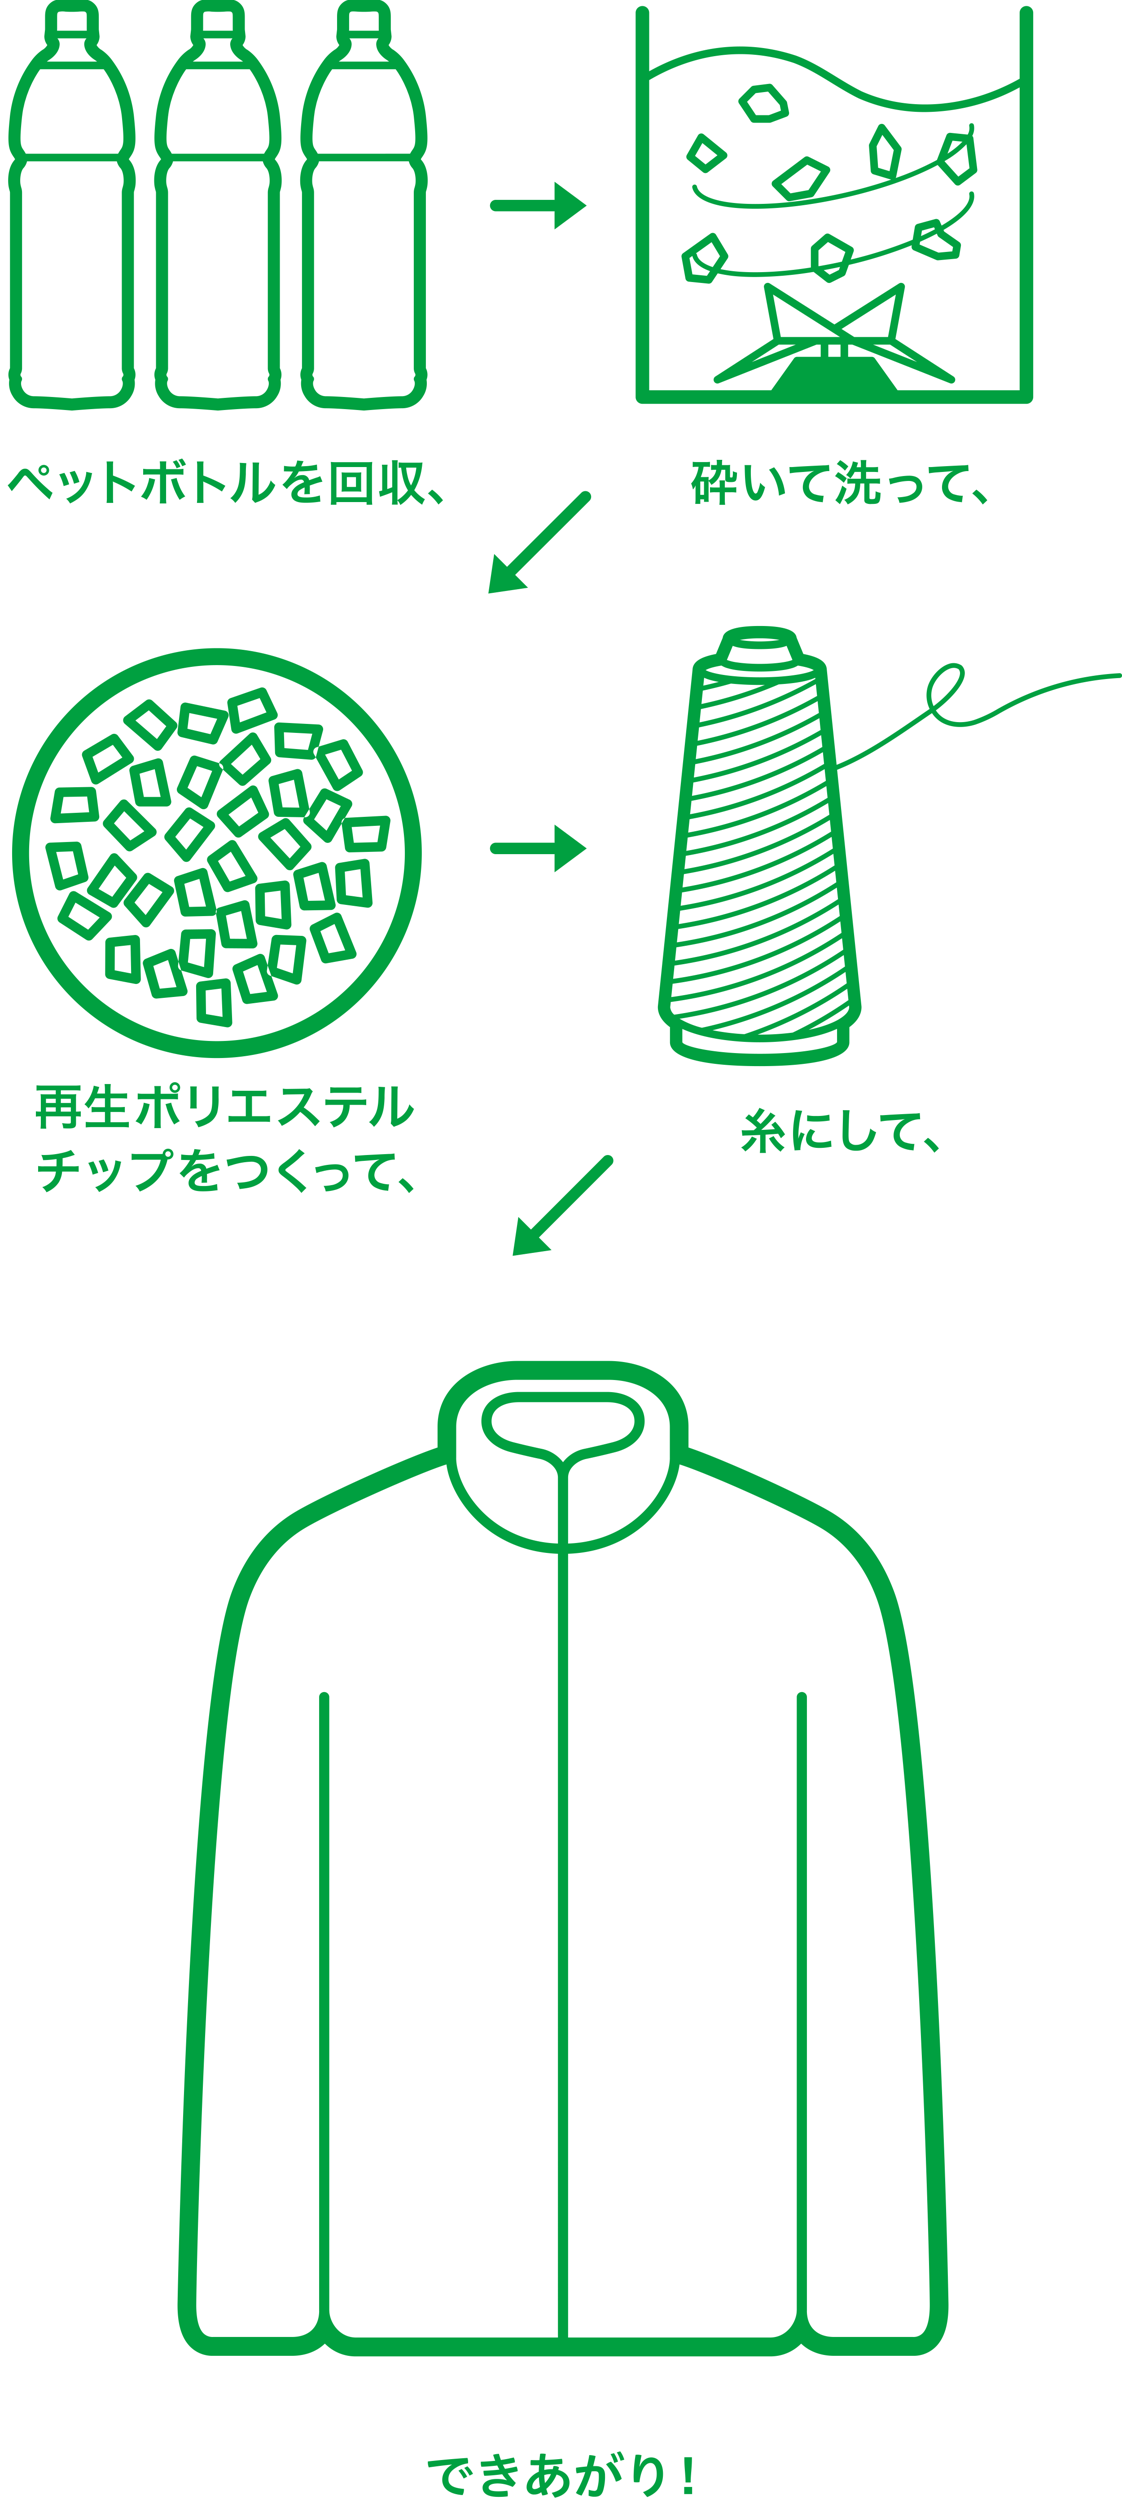 <svg xmlns="http://www.w3.org/2000/svg" width="556" height="1238" viewBox="0 0 556 1238">
  <defs>
    <style>
      .cls-1 {
        fill: #00a040;
        fill-rule: evenodd;
      }
    </style>
  </defs>
  <path id="シェイプ_6" data-name="シェイプ 6" class="cls-1" d="M107.507,524.011A101.509,101.509,0,1,1,209.017,422.5,101.624,101.624,0,0,1,107.507,524.011Zm0-194.617A93.109,93.109,0,1,0,200.62,422.5,93.213,93.213,0,0,0,107.507,329.394Zm-24.993,70H69.331a2.353,2.353,0,0,1-2.314-1.925l-2.877-15.51a2.352,2.352,0,0,1,1.635-2.683l11.993-3.612a2.352,2.352,0,0,1,2.982,1.763l4.068,19.122A2.352,2.352,0,0,1,82.514,399.4Zm-11.226-4.707h8.318l-2.93-13.778-7.522,2.266ZM27.305,407.717a2.353,2.353,0,0,1-2.322-2.742l2.173-13a2.353,2.353,0,0,1,2.28-1.965l15.771-.283a2.362,2.362,0,0,1,2.377,2.055L49.171,404.2a2.355,2.355,0,0,1-2.231,2.652l-19.531.861h-0.1Zm4.172-13.035-1.371,8.2,14.071-.619-0.995-7.794Zm-1.831,46.3a2.325,2.325,0,0,1-1.119-.283,2.349,2.349,0,0,1-1.163-1.492l-4.808-18.952a2.356,2.356,0,0,1,2.19-2.931l13.172-.51a2.418,2.418,0,0,1,2.388,1.834l3.479,15.386a2.354,2.354,0,0,1-1.53,2.745L30.412,440.85A2.294,2.294,0,0,1,29.646,440.978Zm-1.811-19.063,3.463,13.65,7.429-2.555-2.582-11.419Zm73.043-21.153a2.362,2.362,0,0,1-1.325-.407l-10.892-7.42a2.357,2.357,0,0,1-.829-2.895L94.188,375.6a2.348,2.348,0,0,1,2.863-1.3L109,378.074a2.357,2.357,0,0,1,1.47,3.137l-7.408,18.09a2.363,2.363,0,0,1-1.5,1.362A2.314,2.314,0,0,1,100.878,400.762Zm-7.947-10.616,6.871,4.682,5.338-13.033-7.492-2.365ZM118.12,414.8a2.347,2.347,0,0,1-1.758-.787l-8.341-9.345a2.353,2.353,0,0,1,.341-3.447l15.616-11.761a2.354,2.354,0,0,1,3.55.886L133.1,402.3a2.356,2.356,0,0,1-.768,2.913l-12.846,9.159A2.358,2.358,0,0,1,118.12,414.8Zm-4.882-11.357,5.232,5.86,9.534-6.8-3.515-7.539Zm37.984,1.3h-0.038L138,404.527a2.356,2.356,0,0,1-2.284-1.965L133.1,387a2.357,2.357,0,0,1,1.682-2.655l12.049-3.41a2.355,2.355,0,0,1,2.95,1.815l3.746,19.191A2.352,2.352,0,0,1,151.222,404.748Zm-11.184-4.9,8.316,0.141-2.7-13.825-7.558,2.139Zm27.041-8.076a2.434,2.434,0,0,1-.556-0.065,2.349,2.349,0,0,1-1.5-1.151l-9.461-17.107a2.351,2.351,0,0,1,1.374-3.389l12.61-3.842a2.34,2.34,0,0,1,2.774,1.165l7.273,14a2.352,2.352,0,0,1-.783,3.044l-10.421,6.948A2.348,2.348,0,0,1,167.079,391.775Zm-6-18.056,6.817,12.326,6.537-4.358-5.4-10.393Zm-48.3,68.089a2.354,2.354,0,0,1-2.043-1.185L102.9,426.932a2.352,2.352,0,0,1,.656-3.071l10.126-7.374a2.4,2.4,0,0,1,1.848-.408,2.361,2.361,0,0,1,1.55,1.089l10.157,16.706a2.355,2.355,0,0,1-1.233,3.445l-12.443,4.358A2.347,2.347,0,0,1,112.784,441.808Zm-4.747-15.382,5.816,10.159,7.852-2.751L114.388,421.8ZM91.855,453.913a2.355,2.355,0,0,1-2.3-1.868L86.292,436.61a2.351,2.351,0,0,1,1.57-2.72l11.9-3.908a2.324,2.324,0,0,1,1.883.18,2.349,2.349,0,0,1,1.141,1.508l4.539,19.017a2.355,2.355,0,0,1-2.233,2.9l-13.18.326H91.855ZM91.334,437.7l2.42,11.453,8.317-.2-3.271-13.7Zm-18.97,21.575a2.362,2.362,0,0,1-1.758-.786l-8.769-9.843a2.356,2.356,0,0,1-.1-3.009L71.4,433.175a2.355,2.355,0,0,1,3.092-.563l10.673,6.55a2.353,2.353,0,0,1,.667,3.4L74.262,458.319a2.35,2.35,0,0,1-1.788.957C72.438,459.279,72.4,459.279,72.364,459.279Zm-5.708-12.3,5.532,6.211,8.336-11.353-6.693-4.11Zm10.8,47.549A2.354,2.354,0,0,1,75.2,492.82l-4.329-15.171a2.354,2.354,0,0,1,1.376-2.826l11.6-4.725a2.353,2.353,0,0,1,3.134,1.473l5.853,18.653a2.355,2.355,0,0,1-2.024,3.05l-13.121,1.243C77.608,494.524,77.534,494.527,77.459,494.527Zm-1.484-16.141,3.213,11.26,8.277-.786L83.25,475.423Zm-8.552,8.919a2.339,2.339,0,0,1-.44-0.04L54.032,484.8a2.352,2.352,0,0,1-1.914-2.323l0.071-15.774a2.35,2.35,0,0,1,2.108-2.331l12.456-1.309a2.306,2.306,0,0,1,1.8.575,2.352,2.352,0,0,1,.8,1.716L69.776,484.9A2.353,2.353,0,0,1,67.422,487.305Zm-10.587-6.761L65,482.1l-0.3-14.08-7.813.821Zm46.419,3.836a2.288,2.288,0,0,1-.65-0.091l-12.672-3.637a2.353,2.353,0,0,1-1.693-2.49l1.517-15.7a2.355,2.355,0,0,1,2.313-2.127l12.523-.158a2.563,2.563,0,0,1,1.741.737,2.358,2.358,0,0,1,.637,1.781l-1.367,19.5A2.358,2.358,0,0,1,103.254,484.38Zm-10.14-7.713,8,2.294,0.985-14.045-7.855.1Zm19.639,32.117a2.207,2.207,0,0,1-.4-0.034l-13-2.223a2.349,2.349,0,0,1-1.957-2.285l-0.221-15.771a2.356,2.356,0,0,1,2.064-2.372l12.428-1.539a2.461,2.461,0,0,1,1.812.544,2.352,2.352,0,0,1,.829,1.7l0.788,19.533A2.353,2.353,0,0,1,112.753,508.784Zm-10.668-6.566,8.2,1.4-0.567-14.07-7.8.963ZM125.213,469.7H125.2l-13.184-.1a2.355,2.355,0,0,1-2.3-1.944l-2.759-15.531a2.356,2.356,0,0,1,1.655-2.671l12.022-3.522a2.375,2.375,0,0,1,1.876.243,2.351,2.351,0,0,1,1.093,1.545l3.922,19.153A2.353,2.353,0,0,1,125.213,469.7ZM114,464.909l8.32,0.063-2.826-13.8-7.541,2.21Zm28.052-4.594a2.347,2.347,0,0,1-.392-0.032l-13-2.191a2.358,2.358,0,0,1-1.962-2.285l-0.256-15.774a2.351,2.351,0,0,1,2.058-2.372l12.426-1.57a2.383,2.383,0,0,1,1.814.535,2.355,2.355,0,0,1,.834,1.7l0.829,19.536A2.352,2.352,0,0,1,142.056,460.315Zm-10.678-6.541,8.2,1.383-0.6-14.077-7.795.986Zm19.414-2.9a2.35,2.35,0,0,1-2.307-1.887l-3.129-15.46a2.351,2.351,0,0,1,1.59-2.708l11.929-3.808a2.333,2.333,0,0,1,1.882.2,2.358,2.358,0,0,1,1.129,1.517l4.38,19.051a2.353,2.353,0,0,1-2.255,2.882l-13.18.217h-0.039Zm-0.4-16.212,2.322,11.471,8.315-.137-3.155-13.722Zm22.9-12.532a2.354,2.354,0,0,1-2.331-2.036l-1.687-12.41a2.356,2.356,0,0,1,2.21-2.668l19.524-1.013a2.294,2.294,0,0,1,1.873.777,2.35,2.35,0,0,1,.576,1.943l-2.068,13.02a2.354,2.354,0,0,1-2.265,1.983l-15.77.4h-0.062Zm0.992-12.544,1.059,7.785,11.7-.3,1.3-8.213Zm7.985,39.948a2.742,2.742,0,0,1-.311-0.018l-13.066-1.741a2.357,2.357,0,0,1-2.041-2.217l-0.8-15.755a2.358,2.358,0,0,1,1.978-2.444l12.362-2a2.355,2.355,0,0,1,2.722,2.145l1.5,19.491A2.352,2.352,0,0,1,182.269,449.536Zm-10.814-6.168,8.243,1.1-1.083-14.043-7.755,1.25Zm-10.1,33.746a2.358,2.358,0,0,1-2.2-1.526l-5.54-14.77a2.354,2.354,0,0,1,1.143-2.928l11.178-5.649a2.378,2.378,0,0,1,1.888-.1,2.342,2.342,0,0,1,1.356,1.322l7.34,18.118a2.355,2.355,0,0,1-1.772,3.2l-12.978,2.3A2.6,2.6,0,0,1,161.351,477.114Zm-2.593-15.973L162.87,472.1l8.187-1.449L165.769,457.6Zm-11.7,26.45a2.323,2.323,0,0,1-.766-0.127l-12.463-4.293a2.354,2.354,0,0,1-1.562-2.575l2.33-15.6a2.445,2.445,0,0,1,2.42-2l12.518,0.491a2.354,2.354,0,0,1,2.245,2.64l-2.385,19.4A2.354,2.354,0,0,1,147.059,487.591Zm-9.845-8.235,7.864,2.708,1.717-13.981-7.853-.307Zm-14.878,17.86a2.357,2.357,0,0,1-2.242-1.639l-4.8-15.027a2.356,2.356,0,0,1,1.287-2.867l11.445-5.089a2.353,2.353,0,0,1,3.179,1.377l6.434,18.46a2.352,2.352,0,0,1-1.928,3.109L122.633,497.2A2.3,2.3,0,0,1,122.336,497.216Zm-1.915-16.088,3.563,11.154,8.251-1.047-4.634-13.3Zm41.967-63.7a2.358,2.358,0,0,1-1.581-.61l-9.773-8.851a2.354,2.354,0,0,1-.422-2.981l8.28-13.424a2.347,2.347,0,0,1,3.012-.889l11.314,5.369a2.353,2.353,0,0,1,1.027,3.308l-9.821,16.9a2.353,2.353,0,0,1-1.674,1.145A2.462,2.462,0,0,1,162.388,417.429ZM155.646,405.8l6.167,5.583,7.076-12.18-7.1-3.367Zm-12.054,25.175a2.352,2.352,0,0,1-1.723-.75l-13.323-14.306a2.351,2.351,0,0,1,.512-3.622l11.305-6.78a2.35,2.35,0,0,1,2.975.46L153.783,417.8a2.355,2.355,0,0,1-.024,3.143l-8.426,9.265A1.954,1.954,0,0,1,143.592,430.971Zm-9.619-16.138,9.6,10.309,5.285-5.811-7.75-8.776ZM56.289,449.6a2.356,2.356,0,0,1-1.173-.313l-10.85-6.255a2.353,2.353,0,0,1-.76-3.38l11.138-16.069a2.357,2.357,0,0,1,1.76-1.007,2.3,2.3,0,0,1,1.89.734l9.036,9.6a2.356,2.356,0,0,1,.185,3.006L58.19,448.641A2.351,2.351,0,0,1,56.289,449.6Zm-7.456-9.369,6.807,3.923,6.919-9.445-5.7-6.055Zm-4.8,25.576a2.354,2.354,0,0,1-1.282-.38l-13.225-8.6a2.358,2.358,0,0,1-.818-3.035l5.648-11.182a2.356,2.356,0,0,1,1.46-1.206,2.381,2.381,0,0,1,1.873.261l16.661,10.228a2.353,2.353,0,0,1,.476,3.628l-9.083,9.556A2.352,2.352,0,0,1,44.037,465.808ZM33.866,454.029l9.815,6.385,5.731-6.031-12-7.368Zm58.5-27.171a2.352,2.352,0,0,1-1.789-.824L82,416.017a2.353,2.353,0,0,1-.042-3.009l9.913-12.271a2.351,2.351,0,0,1,3.1-.5L105.518,407a2.351,2.351,0,0,1,.6,3.41L94.233,425.934a2.351,2.351,0,0,1-1.806.924H92.363Zm-5.511-12.414,5.408,6.321,8.561-11.186-6.614-4.241ZM47.476,388.507a2.348,2.348,0,0,1-2.212-1.548l-4.511-12.385a2.35,2.35,0,0,1,1.017-2.832l13.592-8.008a2.357,2.357,0,0,1,3.081.618l7.5,10.032a2.353,2.353,0,0,1-.637,3.4L48.724,388.15A2.361,2.361,0,0,1,47.476,388.507Zm-1.629-13.7,2.846,7.813,11.944-7.465-4.7-6.292Zm32.336-2.984a2.341,2.341,0,0,1-1.537-.572L61.84,358.48a2.352,2.352,0,0,1,.113-3.656l10.5-7.974a2.349,2.349,0,0,1,3.008.133l11.676,10.611a2.352,2.352,0,0,1,.32,3.124L80.086,370.85a2.345,2.345,0,0,1-1.633.954A2.05,2.05,0,0,1,78.182,371.82ZM67.116,356.813l10.667,9.2,4.621-6.354-8.666-7.875Zm38.53,11.876a2.328,2.328,0,0,1-.541-0.062l-15.356-3.61a2.351,2.351,0,0,1-1.8-2.577l1.519-12.435a2.349,2.349,0,0,1,.964-1.626,2.375,2.375,0,0,1,1.852-.392l19.145,3.974a2.354,2.354,0,0,1,1.677,3.251L107.8,367.284A2.358,2.358,0,0,1,105.646,368.689Zm-12.767-7.772,11.4,2.68,3.348-7.62-13.793-2.86Zm24.094,2.431a2.352,2.352,0,0,1-2.327-2l-1.974-13.032a2.349,2.349,0,0,1,1.556-2.574l14.9-5.17a2.349,2.349,0,0,1,2.9,1.212L137.4,353.1a2.355,2.355,0,0,1-1.3,3.215L117.8,363.2A2.394,2.394,0,0,1,116.973,363.348Zm0.647-13.8,1.245,8.223,13.183-4.962-3.367-7.1Zm2.56,39.628a2.338,2.338,0,0,1-1.59-.619l-9.232-8.459a2.35,2.35,0,0,1-.008-3.463l14.362-13.265a2.294,2.294,0,0,1,1.937-.6,2.351,2.351,0,0,1,1.685,1.125l6.737,11.329a2.358,2.358,0,0,1-.473,2.975l-11.867,10.395A2.348,2.348,0,0,1,120.18,389.173Zm-5.754-10.819,5.79,5.3,8.806-7.713-4.25-7.147Zm39.952-2.1a1.643,1.643,0,0,1-.185-0.007l-15.73-1.225a2.355,2.355,0,0,1-2.17-2.272L135.9,360.227a2.351,2.351,0,0,1,.705-1.757,2.3,2.3,0,0,1,1.769-.668l19.527,1.007a2.351,2.351,0,0,1,2.153,2.957l-3.4,12.736A2.351,2.351,0,0,1,154.378,376.25Zm-13.445-5.761,11.674,0.908,2.147-8.037-14.068-.724Zm-76.71,51.133a2.35,2.35,0,0,1-1.7-.727l-10.9-11.406a2.352,2.352,0,0,1-.1-3.14l8.06-9.588a2.349,2.349,0,0,1,1.7-.836,2.176,2.176,0,0,1,1.764.681l13.867,13.778a2.354,2.354,0,0,1-.37,3.641L65.51,421.24A2.346,2.346,0,0,1,64.223,421.622Zm-7.736-13.859,8.084,8.466,6.961-4.555-9.99-9.926Z"/>
  <path id="シェイプ_2" data-name="シェイプ 2" class="cls-1" d="M223.847,1220.54c-3.462.36-7.543,0.87-11.365,1.42a6.751,6.751,0,0,1-.462-2.47,2.792,2.792,0,0,1,.026-0.48c6.029-.68,12.7-1.29,19.6-1.75a6.19,6.19,0,0,1,.308,2.01,5.606,5.606,0,0,1-.026.68,15.474,15.474,0,0,0-5.179,1.65c-3.465,1.97-4.543,3.83-4.543,6.23,0,2.67,1.823,4.3,7.669,4.78a1.877,1.877,0,0,1,.028.39,5.733,5.733,0,0,1-.669,2.67c-6.9-.51-10.079-3.54-10.079-7.59,0-2.65,1.36-5.41,4.717-7.45Zm4.9,2.2a14.745,14.745,0,0,1,2.744,3.81l-1.719.92a17.826,17.826,0,0,0-2.59-3.9Zm2.872-1.33a14.976,14.976,0,0,1,2.772,3.71l-1.694.9a16.134,16.134,0,0,0-2.641-3.79Zm19.551,6.84a21.5,21.5,0,0,1-2.308-2.91,81.447,81.447,0,0,1-8.875.77,5.923,5.923,0,0,1-.388-2.15,1.5,1.5,0,0,1,.026-0.34c2.513-.07,5.259-0.27,7.826-0.56-0.36-.68-0.719-1.36-1.029-2.04-2.613.31-5.257,0.54-7.9,0.61a7.1,7.1,0,0,1-.254-1.94,4.219,4.219,0,0,1,.024-0.56c2.335-.05,4.719-0.2,7.106-0.46-0.382-.97-0.716-1.94-1.024-2.96a9.728,9.728,0,0,1,2.872-.46c0.283,1.04.617,2.03,0.976,3.05,2.179-.33,4.332-0.75,6.36-1.26a5.349,5.349,0,0,1,.564,2.31v0.12c-1.922.46-3.924,0.85-5.952,1.16,0.334,0.68.668,1.39,1.053,2.04,2-.32,3.822-0.68,5.721-1.14a5.689,5.689,0,0,1,.564,2.31c-1.642.41-3.2,0.75-4.925,1.06a30.909,30.909,0,0,0,3.976,4.73,7.035,7.035,0,0,1-1.566,1.99,18.181,18.181,0,0,0-7.233-1.72c-3.644,0-4.645,1.09-4.645,2.04,0,1.23,1.234,1.86,4.9,1.86a36.936,36.936,0,0,0,4.386-.29,7.58,7.58,0,0,1,.206,1.75,6.379,6.379,0,0,1-.08,1.04,35.036,35.036,0,0,1-4.563.27c-5.644,0-7.849-1.92-7.849-4.59,0-2.06,1.9-4.29,7.13-4.29a17.591,17.591,0,0,1,4.846.63Zm22.255,6.3c4.207-1.04,5.8-2.69,5.8-5.09,0-1.84-.922-3.35-3.437-3.93a18.435,18.435,0,0,1-5.079,7.06c0.231,0.85.513,1.7,0.821,2.55a7.941,7.941,0,0,1-2.772.7,16.22,16.22,0,0,1-.539-1.6,5.583,5.583,0,0,1-3.485,1.14,3.552,3.552,0,0,1-3.773-3.71c0-2.91,2.31-5.92,6.029-7.57,0.026-1.09.051-2.16,0.128-3.25-0.693.03-1.383,0.03-2.079,0.03s-1.383,0-2.079-.03c-0.023-.31-0.048-0.63-0.048-0.97a10.482,10.482,0,0,1,.1-1.55c1,0.02,2,.05,3.029.05,0.436,0,.844,0,1.281-0.03,0.077-.99.2-2.06,0.359-3.15a6.694,6.694,0,0,1,1.05-.07,7.8,7.8,0,0,1,1.719.19c-0.154,1.02-.282,2.01-0.385,2.96,2.823-.1,5.67-0.29,8.413-0.58a7.28,7.28,0,0,1,.206,1.77,6.438,6.438,0,0,1-.049.75c-2.952.27-5.9,0.46-8.8,0.56-0.049.82-.1,1.62-0.128,2.45a15.923,15.923,0,0,1,3.514-.39c0.231,0,.436,0,0.667.02,0.156-.5.285-1.04,0.411-1.57a1.672,1.672,0,0,1,.387-0.03,4.421,4.421,0,0,1,2.333.63c-0.128.47-.257,0.9-0.385,1.34,3.488,0.89,5.567,3.17,5.567,6.25,0,3.62-2.438,6.38-7.235,7.5Zm-6.388-7.73c-2.053,1.23-3.257,3-3.257,4.61a1.065,1.065,0,0,0,1.053,1.28,4.648,4.648,0,0,0,2.743-1.07,33.392,33.392,0,0,1-.539-4.82m3.026,2.88a14.8,14.8,0,0,0,2.949-4.44,11.187,11.187,0,0,0-3.308.49,33.879,33.879,0,0,0,.359,3.95m21.673,3.33a9.445,9.445,0,0,0,2.67.55,1.4,1.4,0,0,0,1.588-1.16,22.355,22.355,0,0,0,.745-6.38c0-1.7-.411-2.18-1.974-2.18-0.436,0-.975.02-1.594,0.07a61.632,61.632,0,0,1-4.948,11.96,7.055,7.055,0,0,1-2.823-1.29,47.876,47.876,0,0,0,4.617-10.35c-1.384.17-2.846,0.38-4.256,0.65a7.11,7.11,0,0,1-.308-2.16,5.8,5.8,0,0,1,.024-0.63c1.8-.27,3.642-0.46,5.335-0.6a51.179,51.179,0,0,0,1.207-5.65,12.036,12.036,0,0,1,3.128.5c-0.359,1.65-.77,3.3-1.206,4.97,0.411-.02.8-0.02,1.132-0.02,3.562,0,4.743,1.73,4.743,4.66a24.923,24.923,0,0,1-.847,7.2c-0.77,2.64-2.076,3.32-4.412,3.32a7.579,7.579,0,0,1-2.872-.51Zm11.032-13.88a20.149,20.149,0,0,1,5.307,8.42A5.654,5.654,0,0,1,305.2,1229a23.55,23.55,0,0,0-4.874-8.54,6.946,6.946,0,0,1,2.439-1.31m1.514-4.24a16.364,16.364,0,0,1,1.974,4.19l-1.871.64a18.17,18.17,0,0,0-1.823-4.35Zm3.052-.92a13.455,13.455,0,0,1,2.025,4.14l-1.848.54a16.618,16.618,0,0,0-1.846-4.15Zm11.326,20.22c5-1.96,6.771-4.73,6.771-9.04,0-3.71-1.281-5.41-3.08-5.41-1.743,0-3.332,1.55-4.361,4.44a23.558,23.558,0,0,0-1.1,5.04,7.6,7.6,0,0,1-1.36.1,7.737,7.737,0,0,1-1.386-.1,27.538,27.538,0,0,1-.151-3.13,72.247,72.247,0,0,1,.975-10.38,6.935,6.935,0,0,1,.973-0.07,7.3,7.3,0,0,1,1.976.27c-0.539,2.55-.847,4.27-1,5.53h0.128c1.1-2.91,3.362-4.44,5.7-4.44,3.386,0,5.822,2.91,5.822,8.17,0,5.46-2.41,9.24-7.849,11.47Zm24.321,0.95h-3.924v-3.52h3.924v3.52Zm-3.259-5.75c0-3.78-.588-7.22-0.588-11.61v-0.88h3.742v0.85c0,4.39-.616,7.86-0.616,11.64h-2.538Z"/>
  <path id="シェイプ_8" data-name="シェイプ 8" class="cls-1" d="M443.1,788.35c-6.511-17.6-16.967-30.846-31.085-39.371-12.977-7.837-53.516-26.3-70.84-32.109V706.629c0-21.425-19.928-32.634-39.614-32.634H256.44c-19.682,0-39.61,11.209-39.61,32.634V716.87c-17.325,5.81-57.867,24.272-70.846,32.109C131.869,757.5,121.413,770.75,114.9,788.35,93.668,845.771,88,1138.36,87.984,1141.21c-0.063,9.78,1.969,16.62,6.215,20.92a15.532,15.532,0,0,0,11.329,4.57h39.09c6.741,0,12.389-2.2,16.37-6.05a21.322,21.322,0,0,0,15.426,6.33h205.17a21.329,21.329,0,0,0,15.428-6.33c3.978,3.85,9.624,6.05,16.368,6.05h39.089a15.542,15.542,0,0,0,11.332-4.57c4.244-4.3,6.279-11.14,6.213-20.92C470,1138.36,464.33,845.771,443.1,788.35Zm-45.753,49.6a2.525,2.525,0,0,0-2.516,2.533V1144.16c0,0.05-.03.1-0.03,0.15,0,5.45-4.715,13.33-13.238,13.33H281.516V769.486c34.591-1.214,53.046-27.221,55.237-44.245,14.217,4.458,56.97,23.585,70.48,31.746,12.272,7.4,21.415,19.058,27.176,34.637,19.164,51.833,26.146,320.716,26.333,349.586,0.045,6.98-1.176,11.93-3.531,14.32a6.382,6.382,0,0,1-4.787,1.83H413.347c-8.411,0-13.443-4.82-13.506-12.9,0-.03.018-0.06,0.018-0.09V840.482A2.525,2.525,0,0,0,397.343,837.949Zm-236.688,0a2.525,2.525,0,0,0-2.516,2.533V1144.37c0,0.03.017,0.06,0.018,0.09-0.063,8.08-5.095,12.9-13.506,12.9H105.573a6.375,6.375,0,0,1-4.784-1.83c-2.358-2.39-3.579-7.34-3.534-14.32,0.188-28.88,7.169-297.76,26.333-349.586,5.761-15.577,14.905-27.231,27.179-34.638,13.509-8.161,56.26-27.285,70.478-31.744,2.191,17.023,20.648,43.03,55.239,44.244V1157.64H176.441c-8.526,0-13.241-7.88-13.241-13.33,0-.05-0.026-0.1-0.03-0.15V840.482A2.525,2.525,0,0,0,160.655,837.949ZM279,724.151a17.681,17.681,0,0,0-10.555-6.626c-4.095-.848-9.875-2.19-14.054-3.263-7.6-1.955-11.59-6.421-10.673-11.949,0.806-4.873,6-7.9,13.552-7.9h43.457c7.555,0,12.749,3.029,13.555,7.9,0.914,5.528-3.074,9.994-10.674,11.949-4.183,1.074-9.964,2.416-14.056,3.263A17.677,17.677,0,0,0,279,724.151Zm2.516,7.61c0-4.81,4.663-8.368,9.049-9.274,4.162-.86,10.038-2.225,14.289-3.318,10.093-2.594,15.742-9.537,14.393-17.688-1.221-7.372-8.489-12.136-18.52-12.136H257.27c-10.031,0-17.3,4.764-18.517,12.136-1.352,8.15,4.3,15.093,14.393,17.688,4.245,1.092,10.122,2.457,14.286,3.318,4.389,0.906,9.052,4.464,9.052,9.274v32.675c-33.494-1.259-50.344-27.468-50.427-42.389,0-.022.011-0.041,0.011-0.063v-15.3c0-15.324,15.283-23.342,30.379-23.342h45.105c15.1,0,30.379,8.018,30.379,23.342v15.3c0,0.018.009,0.033,0.009,0.051-0.074,14.92-16.922,41.142-50.424,42.4V731.761Z"/>
  <path id="シェイプ_7" data-name="シェイプ 7" class="cls-1" d="M554.773,333.4a136.135,136.135,0,0,0-57.509,16.119c-0.928.5-1.851,1.015-2.775,1.529a63.171,63.171,0,0,1-11.87,5.554c-5.663,1.719-11.139,1.343-15.031-1.047a12.378,12.378,0,0,1-3.821-3.748c5.766-4.287,13.627-11.908,14.277-17.653a5.349,5.349,0,0,0-1.358-4.442,1.148,1.148,0,0,0-.214-0.18,7.209,7.209,0,0,0-6.515-.662c-4.146,1.413-8.482,6.041-10.086,10.763a15.523,15.523,0,0,0,.806,11.462q-2.916,1.981-5.893,4.034c-12.921,8.879-26.246,17.993-40.208,23.663l-4.865-47.234c-0.172-3.728-3.77-6.147-11.326-7.623l-0.286-.055-3.338-8.073c-0.267-1.435-1.071-5.8-18.31-5.8s-18.04,4.367-18.341,5.913l-3.305,7.962-0.285.055c-7.554,1.476-11.158,3.9-11.33,7.654L326.016,498.316l-0.02.428c0,2.488,1,6.206,5.788,9.774L332,508.681v7.506C332,523.7,348.2,528,376.451,528s44.45-4.3,44.45-11.812v-7.506l0.22-.163c4.784-3.568,5.791-7.283,5.791-9.774l-0.024-.433-12.06-117.078c14.432-5.745,28.078-15.068,41.3-24.154,1.923-1.323,3.828-2.633,5.713-3.913a14.675,14.675,0,0,0,4.5,4.4c4.472,2.743,10.658,3.22,16.967,1.293a64.683,64.683,0,0,0,12.33-5.747c0.917-.512,1.832-1.02,2.753-1.516a133.8,133.8,0,0,1,56.5-15.839,1.183,1.183,0,0,0,1.124-1.243A1.151,1.151,0,0,0,554.773,333.4ZM376.45,316.122a53.7,53.7,0,0,1,9.811.778c-0.06.011-.136,0.022-0.2,0.033-0.435.081-.913,0.16-1.437,0.233-0.2.028-.419,0.053-0.63,0.08-0.445.056-.915,0.108-1.414,0.156q-0.389.038-.8,0.069c-0.535.043-1.107,0.078-1.7,0.109-0.272.014-.532,0.03-0.815,0.042-0.889.034-1.822,0.058-2.822,0.058h-0.012c-0.993,0-1.92-.024-2.8-0.058-0.291-.012-0.559-0.029-0.837-0.043-0.579-.031-1.141-0.065-1.667-0.107q-0.423-.033-0.822-0.072c-0.488-.046-0.947-0.1-1.383-0.152-0.22-.027-0.45-0.054-0.656-0.083-0.513-.072-0.982-0.149-1.41-0.229-0.068-.012-0.151-0.024-0.216-0.036A53.573,53.573,0,0,1,376.45,316.122Zm-13.341,3.725c0.054,0.022.121,0.039,0.176,0.06q0.439,0.171.928,0.317c0.084,0.026.161,0.054,0.247,0.078,0.421,0.12.866,0.229,1.331,0.327,0.1,0.02.2,0.038,0.3,0.057q0.565,0.113,1.165.206c0.15,0.024.3,0.046,0.454,0.067q0.588,0.084,1.2.152c0.126,0.014.248,0.029,0.375,0.042q0.805,0.082,1.635.142l0.221,0.013c0.48,0.033.963,0.059,1.449,0.081,0.169,0.008.337,0.014,0.506,0.02q0.62,0.024,1.237.038l0.478,0.011c0.549,0.009,1.1.015,1.634,0.015h0.01c0.535,0,1.076-.006,1.622-0.015l0.5-.012c0.4-.009.805-0.021,1.209-0.036l0.532-.021c0.469-.022.936-0.047,1.4-0.078l0.266-.016c0.547-.039,1.086-0.087,1.617-0.141,0.138-.014.271-0.031,0.408-0.046q0.594-.066,1.166-0.147l0.476-.07c0.391-.061.769-0.129,1.139-0.2,0.107-.021.219-0.04,0.324-0.062,0.464-.1.907-0.206,1.326-0.325,0.087-.025.165-0.053,0.25-0.079,0.326-.1.636-0.2,0.928-0.318,0.055-.021.121-0.037,0.174-0.059l2.9,6.981a8.371,8.371,0,0,1-.969.355c-0.077.024-.179,0.049-0.261,0.072-0.322.094-.677,0.189-1.082,0.283-0.162.038-.35,0.074-0.525,0.111-0.377.081-.779,0.16-1.217,0.236-0.231.041-.479,0.08-0.727,0.119-0.445.07-.919,0.137-1.417,0.2-0.291.037-.585,0.073-0.894,0.108-0.525.059-1.09,0.111-1.667,0.161-0.338.03-.667,0.06-1.022,0.086-0.649.047-1.347,0.082-2.054,0.115-0.333.016-.646,0.037-0.992,0.049-1.08.038-2.212,0.062-3.416,0.062h-0.019c-1.192,0-2.313-.024-3.383-0.061-0.393-.014-0.749-0.037-1.126-0.055-0.642-.032-1.28-0.063-1.873-0.105-0.46-.033-0.891-0.072-1.322-0.111s-0.837-.075-1.228-0.117c-0.528-.057-1.032-0.118-1.509-0.183l-0.538-.074a22.363,22.363,0,0,1-5.246-1.248Zm-5.576,9.763a11.137,11.137,0,0,0,3.192,1.359c4.425,1.312,10.979,1.579,14.977,1.606,0.292,0,.553,0,0.748,0h0.009c0.193,0,.448,0,0.735,0,4-.026,10.554-0.293,14.982-1.6a11.111,11.111,0,0,0,3.194-1.36c5.028,0.837,7.079,1.76,7.864,2.249-0.064.041-.151,0.084-0.227,0.126a7.433,7.433,0,0,1-.742.352c-0.063.026-.112,0.051-0.179,0.077-0.135.053-.3,0.108-0.45,0.162-0.133.047-.255,0.094-0.4,0.142s-0.345.107-.521,0.16-0.321.1-.5,0.15-0.4.106-.6,0.16-0.379.1-.583,0.149-0.453.106-.685,0.158-0.442.1-.677,0.149-0.5.1-.762,0.152-0.5.1-.767,0.145-0.551.1-.835,0.144-0.575.1-.874,0.141-0.592.089-.9,0.133-0.645.089-.978,0.133c-0.314.041-.633,0.081-0.96,0.12-0.355.043-.72,0.083-1.09,0.122-0.337.037-.676,0.073-1.026,0.107-0.386.037-.786,0.072-1.188,0.107-0.358.031-.714,0.062-1.085,0.09-0.437.034-.892,0.063-1.346,0.093-0.36.023-.716,0.048-1.087,0.069-0.494.028-1.009,0.051-1.521,0.074-0.365.016-.72,0.035-1.094,0.049-0.588.022-1.2,0.037-1.814,0.052-0.319.008-.627,0.019-0.953,0.025q-1.421.027-2.922,0.028h-0.017c-1.009,0-1.988-.01-2.942-0.028-0.314-.006-0.611-0.017-0.919-0.024-0.625-.016-1.25-0.031-1.849-0.053-0.364-.014-0.709-0.032-1.064-0.048-0.523-.023-1.049-0.047-1.553-0.075-0.361-.021-0.707-0.045-1.058-0.068-0.464-.03-0.929-0.06-1.376-0.094-0.362-.028-0.71-0.058-1.06-0.089-0.41-.035-0.819-0.07-1.213-0.109-0.343-.033-0.674-0.069-1-0.1-0.377-.041-0.751-0.082-1.112-0.125-0.321-.038-0.634-0.078-0.942-0.118-0.339-.044-0.672-0.089-1-0.135-0.3-.043-0.594-0.086-0.881-0.131-0.3-.047-0.6-0.095-0.889-0.143s-0.556-.094-0.822-0.142-0.523-.1-0.777-0.147-0.513-.1-0.756-0.151-0.454-.1-0.675-0.149-0.47-.105-0.689-0.158c-0.2-.049-0.383-0.1-0.571-0.147-0.21-.054-0.425-0.109-0.619-0.163-0.168-.048-0.316-0.095-0.472-0.142-0.185-.056-0.379-0.113-0.547-0.168-0.124-.041-0.228-0.081-0.343-0.122a9.384,9.384,0,0,1-1.491-.647c-0.051-.029-0.114-0.06-0.159-0.089C350.456,331.371,352.506,330.447,357.533,329.61Zm-8.6,6.048c0.068,0.032.15,0.059,0.22,0.09,0.268,0.12.553,0.233,0.844,0.345,0.164,0.063.318,0.13,0.489,0.191,0.438,0.155.9,0.3,1.378,0.441,0.235,0.068.481,0.131,0.724,0.195,0.284,0.076.569,0.151,0.864,0.222q0.416,0.1.845,0.193,0.412,0.09.835,0.174c0.3,0.061.6,0.121,0.913,0.178l0.137,0.026q-3.753.974-7.65,1.833Zm-0.655,6.361c4.807-1.033,9.478-2.186,13.94-3.482,0.063,0.007.125,0.011,0.188,0.017q1,0.1,1.977.18l0.372,0.029c0.61,0.048,1.209.092,1.8,0.131l0.393,0.024c0.576,0.036,1.137.068,1.687,0.1l0.4,0.02c0.536,0.026,1.052.048,1.554,0.068l0.377,0.014c0.484,0.017.943,0.032,1.386,0.044l0.372,0.01c0.422,0.011.813,0.019,1.189,0.025l0.331,0.007c0.386,0.006.732,0.01,1.054,0.013l0.193,0c0.366,0,.69,0,0.954,0h0.009c0.286,0,.65,0,1.054,0l0.178,0c0.353,0,.739-0.009,1.164-0.016l0.178,0a200.85,200.85,0,0,1-31.434,9.454Zm-0.941,9.135a203.87,203.87,0,0,0,38.578-12.229c0.19-.012.388-0.027,0.58-0.04l0.8-.055q0.564-.041,1.135-0.088c0.275-.022.547-0.044,0.825-0.068,0.391-.035.783-0.074,1.177-0.112,0.265-.027.528-0.051,0.794-0.079,0.508-.054,1.014-0.114,1.52-0.177,0.174-.021.347-0.04,0.521-0.062,0.615-.08,1.227-0.166,1.832-0.258,0.243-.037.478-0.08,0.718-0.119,0.391-.065.781-0.129,1.163-0.2,0.27-.05.532-0.105,0.8-0.158,0.344-.069.684-0.138,1.018-0.212,0.266-.06.524-0.123,0.783-0.186,0.316-.077.627-0.156,0.93-0.239,0.253-.068.5-0.14,0.743-0.213,0.289-.086.568-0.177,0.843-0.269,0.232-.079.462-0.158,0.682-0.241,0.263-.1.51-0.2,0.755-0.308,0.146-.062.311-0.119,0.45-0.184l0.061,0.587a202.481,202.481,0,0,1-57.385,21.523Zm-0.935,9.079A205.075,205.075,0,0,0,404.3,338.8l0.6,5.862a202.509,202.509,0,0,1-59.189,22.195Zm-0.936,9.088a205,205,0,0,0,59.706-22.1l0.606,5.877a202.627,202.627,0,0,1-61,22.872Zm-0.94,9.116a205.148,205.148,0,0,0,61.516-22.774l0.6,5.854a202.735,202.735,0,0,1-62.8,23.546Zm-0.936,9.089a205.1,205.1,0,0,0,63.319-23.448l0.6,5.839a202.6,202.6,0,0,1-64.6,24.235Zm-0.936,9.088A205.118,205.118,0,0,0,407.773,372.5l0.6,5.817a202.537,202.537,0,0,1-66.406,24.93Zm-0.936,9.091a204.971,204.971,0,0,0,66.925-24.81l0.6,5.816a202.445,202.445,0,0,1-68.207,25.62Zm-0.936,9.078A204.9,204.9,0,0,0,409.5,389.294l0.6,5.809A202.489,202.489,0,0,1,340.1,421.4Zm-0.933,9.058a204.982,204.982,0,0,0,70.525-26.15l0.6,5.787a202.431,202.431,0,0,1-71.8,26.982Zm-0.933,9.061a205.055,205.055,0,0,0,72.323-26.818l0.595,5.773a202.428,202.428,0,0,1-73.6,27.661Zm-0.933,9.058a204.892,204.892,0,0,0,74.12-27.5l0.6,5.773a202.459,202.459,0,0,1-75.4,28.342Zm-0.933,9.058a204.82,204.82,0,0,0,75.916-28.18l0.593,5.756a202.317,202.317,0,0,1-77.191,29.04Zm-0.933,9.06a204.862,204.862,0,0,0,77.712-28.864l0.592,5.738A202.176,202.176,0,0,1,335.431,466.7Zm40.338,61.806c-23.758,0-37.389-3.733-38.325-5.7V509.56c9.363,4.34,24.1,6.624,38.325,6.624s28.973-2.285,38.334-6.673l0.014,6.55C413.843,518.151,400.211,521.884,376.451,521.884Zm44.335-23.14c0,1.976-1.722,4.019-4.839,5.9-0.07.042-.125,0.086-0.195,0.128-3.467,2.049-8.614,3.9-15.037,5.266a199.7,199.7,0,0,0,19.992-12.065ZM420.43,495.3a198.125,198.125,0,0,1-27.6,16.078,128.052,128.052,0,0,1-16.376,1.017c-0.347,0-.678-0.015-1.023-0.017a205.455,205.455,0,0,0,44.421-22.713Zm-0.856-8.312a202.38,202.38,0,0,1-50.693,25.181,111.46,111.46,0,0,1-15.8-1.95,205.684,205.684,0,0,0,65.906-28.891Zm-0.859-8.326a202.65,202.65,0,0,1-70.9,30.332,42.772,42.772,0,0,1-11.05-4.469,204.819,204.819,0,0,0,81.361-31.539Zm-0.858-8.327A202.133,202.133,0,0,1,334.1,502.519a5.533,5.533,0,0,1-1.979-3.687l0.269-2.6a204.655,204.655,0,0,0,84.882-31.585ZM417,461.992a202.047,202.047,0,0,1-84.36,31.811l0.681-6.6a204.71,204.71,0,0,0,83.091-30.905Zm-0.86-8.34a202.067,202.067,0,0,1-82.569,31.121l0.68-6.6a204.6,204.6,0,0,0,81.3-30.233Zm-0.86-8.343A202.134,202.134,0,0,1,334.5,475.745l0.68-6.606a204.678,204.678,0,0,0,79.508-29.56Zm46.84-104.918c1.367-4.026,5.147-8.1,8.606-9.28a6.042,6.042,0,0,1,1.959-.351,4.4,4.4,0,0,1,2.356.664,3.078,3.078,0,0,1,.647,2.458c-0.483,4.267-6.829,11.151-13.056,15.816A13.064,13.064,0,0,1,462.118,340.391Z"/>
  <path id="シェイプ_3" data-name="シェイプ 3" class="cls-1" d="M349.585,85.739a1.881,1.881,0,0,1-1.193-.426L340.8,79.1a1.885,1.885,0,0,1-.443-2.393l5.522-9.663a1.886,1.886,0,0,1,1.291-.918,1.921,1.921,0,0,1,1.534.391l11.042,8.973a1.884,1.884,0,0,1-.04,2.957l-8.972,6.9A1.887,1.887,0,0,1,349.585,85.739ZM344.421,77.2l5.2,4.254,5.9-4.537-7.468-6.068Zm46.664,22.472a1.886,1.886,0,0,1-1.332-.553l-6.8-6.8a1.885,1.885,0,0,1,.2-2.841L398.7,77.812a1.891,1.891,0,0,1,1.974-.178l9.717,4.858a1.884,1.884,0,0,1,.725,2.731l-7.774,11.66a1.888,1.888,0,0,1-1.231.809l-10.689,1.945A1.94,1.94,0,0,1,391.085,99.668Zm-3.932-8.485,4.567,4.569,8.929-1.625,6.147-9.219-6.765-3.382ZM381.369,60.8H373.6a1.885,1.885,0,0,1-1.568-.839L366.2,51.215a1.884,1.884,0,0,1,.235-2.378l5.831-5.831a1.885,1.885,0,0,1,1.1-.538l7.772-.97a1.861,1.861,0,0,1,1.652.63l6.8,7.772a1.884,1.884,0,0,1,.43.871l0.973,4.86a1.884,1.884,0,0,1-1.186,2.134l-7.776,2.915A1.868,1.868,0,0,1,381.369,60.8Zm-6.763-3.769h6.42l5.955-2.232L386.422,52l-5.813-6.641-6.138.767-4.28,4.282ZM482.349,68.4a1.879,1.879,0,0,0-.547-1.1,8.217,8.217,0,0,0,.805-5.371,1.178,1.178,0,0,0-2.3.51,6.223,6.223,0,0,1-.773,4.211l-8.584-.858a1.892,1.892,0,0,0-1.947,1.2L464.3,79.224c-0.145.079-.28,0.159-0.427,0.239a144.019,144.019,0,0,1-20.043,8.713,1.855,1.855,0,0,0,.268-0.625l2.661-13.31a1.889,1.889,0,0,0-.34-1.5L438.43,62.091a1.886,1.886,0,0,0-3.194.289L430.8,71.253a1.9,1.9,0,0,0-.193.977l0.889,12.426a1.885,1.885,0,0,0,1.339,1.671l8.766,2.628a230.858,230.858,0,0,1-24.677,6.888c-18.228,4.036-35.8,5.807-49.472,4.983-13.02-.785-21.072-3.879-22.092-8.489a1.177,1.177,0,1,0-2.3.51c1.284,5.8,9.9,9.464,24.249,10.33q3.357,0.2,7,.2c12.636,0,27.656-1.811,43.12-5.237,18.268-4.047,35-9.879,47.212-16.434l8.6,9.561a1.882,1.882,0,0,0,2.532.246l7.773-5.834a1.881,1.881,0,0,0,.739-1.741ZM435.161,83.089L434.4,72.476l2.843-5.684,5.65,7.535-2.089,10.454Zm36.844-13.41,4.927,0.492a41.324,41.324,0,0,1-7.4,5.934ZM474.9,87.467l-6.817-7.576,0.06-.155a47.429,47.429,0,0,0,10.79-8.306l1.487,11.9Zm7.711,8.255a1.178,1.178,0,0,0-2.3.51c0.937,4.226-4.032,9.793-13.7,15.477l-0.916-2.139a1.889,1.889,0,0,0-2.227-1.076l-8.761,2.388a1.883,1.883,0,0,0-1.364,1.508l-1.056,6.323a208.141,208.141,0,0,1-30.715,9.833L423,124.554a1.885,1.885,0,0,0-.84-2.271l-11.151-6.371a1.89,1.89,0,0,0-2.176.218l-6.37,5.576a1.882,1.882,0,0,0-.644,1.418v9.355c-12.661,1.97-24.527,2.74-34.367,2.148a69.934,69.934,0,0,1-10.406-1.333l3.545-5.318a1.882,1.882,0,0,0,.048-2.014l-5.831-9.717a1.884,1.884,0,0,0-2.711-.564l-13.6,9.717a1.883,1.883,0,0,0-.759,1.87l1.944,10.69a1.883,1.883,0,0,0,1.666,1.538l9.716,0.972c0.064,0.006.126,0.01,0.188,0.01a1.886,1.886,0,0,0,1.568-.84l2.839-4.259a68.354,68.354,0,0,0,11.654,1.6c2.238,0.136,4.578.2,7.006,0.2a185.923,185.923,0,0,0,28.85-2.528l6.548,5.091a1.886,1.886,0,0,0,2,.2l6.369-3.185a1.883,1.883,0,0,0,.93-1.052l1.615-4.514a214.953,214.953,0,0,0,31.2-9.748l-0.084.5a1.883,1.883,0,0,0,1.117,2.042l11.151,4.778a1.873,1.873,0,0,0,.742.152c0.057,0,.114,0,0.17-0.007l8.759-.8a1.885,1.885,0,0,0,1.689-1.567l0.8-4.775a1.884,1.884,0,0,0-.777-1.854l-7.525-5.268-0.324-.757C478.467,107.513,483.8,101.113,482.607,95.722ZM352.624,119.934l4.167,6.943-3.594,5.392c-4.538-1.489-7.273-3.577-7.839-6.134a1.151,1.151,0,0,0-.46-0.682Zm-2.316,16.67-7.177-.717-1.476-8.117,1.434-1.025c0.761,3.2,3.772,5.753,8.773,7.527Zm55.277-4.845v-7.78l4.719-4.128,8.614,4.921-1.718,4.806c-0.094.021-.184,0.045-0.278,0.065-3.787.839-7.532,1.556-11.233,2.2Zm5.5,4.279-2.891-2.247q4-.729,8.07-1.6l-0.549,1.535ZM456.861,114.2l6.015-1.638,0.424,0.991c-2.152,1.148-4.472,2.268-6.893,3.365Zm15.4,8.123-0.362,2.169-6.836.622-9.353-4.008,0.232-1.389c2.942-1.294,5.715-2.628,8.29-4l0.388,0.906a1.881,1.881,0,0,0,.65.8ZM508.641,2.98a3.362,3.362,0,0,0-3.362,3.361V38.989c-25.54,14.373-54.669,16.751-78.252,6.27-4.7-2.349-8.975-4.975-13.111-7.512-6.237-3.828-12.127-7.442-19.277-10.124-24.372-8.119-49.481-5.455-72.934,7.676V6.341a3.361,3.361,0,0,0-6.722,0v190.3A3.361,3.361,0,0,0,318.344,200h190.3A3.362,3.362,0,0,0,512,196.639V6.341A3.362,3.362,0,0,0,508.641,2.98ZM408.564,166.9H386.925l-3.853-21.036L416.248,166.9h-7.665C408.576,166.9,408.571,166.9,408.564,166.9Zm-14.216,3.769-21.769,8.607,13.331-8.607h8.438Zm22.172,6.05h-6.053V170.67h6.053v6.051Zm23.542-9.819H423.294l-2.473-1.568-3.807-2.414,26.9-17.054Zm1.016,3.769,13.333,8.608-21.773-8.608h8.44Zm3.722,22.607-11.26-15.767a1.886,1.886,0,0,0-1.533-.79H420.289V170.67h2.1L470.778,189.8a1.884,1.884,0,0,0,1.715-3.335l-28.779-18.583,4.683-25.579a1.884,1.884,0,0,0-2.863-1.931l-32.04,20.313-32.043-20.313a1.886,1.886,0,0,0-2.864,1.931l4.687,25.58-28.781,18.582a1.884,1.884,0,0,0,1.714,3.335L404.6,170.67h2.1v6.051H394.981a1.886,1.886,0,0,0-1.533.79l-11.26,15.767H321.705V39.678c23.035-13.5,47.772-16.464,71.676-8.5,6.745,2.53,12.487,6.054,18.564,9.783,4.2,2.581,8.551,5.249,13.474,7.709a81.373,81.373,0,0,0,33.118,6.828,99.262,99.262,0,0,0,46.742-12.226v150.01H444.8Z"/>
  <path id="シェイプ_4" data-name="シェイプ 4" class="cls-1" d="M290.743,101.814L274.809,90v9.033c-0.09-.009-0.167-0.052-0.258-0.052h-28.86a2.832,2.832,0,1,0,0,5.663h28.86c0.091,0,.168-0.044.258-0.052v9.036Zm1.368,142.207a2.856,2.856,0,0,0-4.02,0L251.262,280.71l-6.376-6.352L242,293.939l19.656-2.872-6.377-6.353,36.829-36.688A2.826,2.826,0,0,0,292.111,244.021Zm-1.368,176.163-15.934-11.813V417.4a2.561,2.561,0,0,0-.258-0.052h-28.86a2.832,2.832,0,1,0,0,5.663h28.86c0.091,0,.168-0.044.258-0.052V432Z"/>
  <path id="シェイプ_5" data-name="シェイプ 5" class="cls-1" d="M303.14,572.834a2.79,2.79,0,0,0-3.94,0l-36.089,36.09-6.247-6.247-2.825,19.258L273.3,619.11l-6.247-6.246,36.089-36.091A2.79,2.79,0,0,0,303.14,572.834Z"/>
  <path id="シェイプ_2-2" data-name="シェイプ 2" class="cls-1" d="M66.449,182.563c-0.036-.079-0.074-0.158-0.1-0.243V95.493a2.783,2.783,0,0,1,.179-0.995c0.143-.5.3-1.1,0.47-1.948,0.4-2.071.777-8.91-2.683-13.059a5.144,5.144,0,0,1-.473-0.64,8.793,8.793,0,0,1,.695-1.114c2.747-3.955,3.245-6.791,1.789-20.6A56.958,56.958,0,0,0,55.6,29.922a21.717,21.717,0,0,0-5.276-5.177,6.428,6.428,0,0,1-2.463-2.435,7.241,7.241,0,0,0,1.467-4.159A3.308,3.308,0,0,0,49.3,17.7l-0.337-3.116V8.853c0-2.507,0-5.347-3.041-7.691C43.7-.546,41.051-0.365,38.486-0.186a44.839,44.839,0,0,1-5.675,0C30.248-.365,27.6-0.549,25.367,1.165c-3.033,2.341-3.033,5.182-3.033,7.688v5.727L21.992,17.71a4.253,4.253,0,0,0-.023.441,7.25,7.25,0,0,0,1.469,4.159,6.455,6.455,0,0,1-2.461,2.435A21.625,21.625,0,0,0,15.7,29.922,56.937,56.937,0,0,0,4.977,57.14c-1.454,13.806-.955,16.641,1.8,20.6a9.6,9.6,0,0,1,.69,1.112,5.423,5.423,0,0,1-.475.643C3.524,83.643,3.9,90.484,4.305,92.55c0.169,0.847.33,1.438,0.47,1.941a2.871,2.871,0,0,1,.179,1V182.32c-0.031.085-.069,0.161-0.1,0.24a6.961,6.961,0,0,0-.227,5.511,11.584,11.584,0,0,0,1.635,8.042A12.1,12.1,0,0,0,16.642,202.2c5.907,0,18.525,1.087,18.653,1.1s0.235,0.015.355,0.015,0.235,0,.355-0.015,12.748-1.1,18.65-1.1a12.1,12.1,0,0,0,10.382-6.076,11.59,11.59,0,0,0,1.635-8.051A6.962,6.962,0,0,0,66.449,182.563ZM12.78,76.129c-0.036-.071-0.088-0.152-0.127-0.225s-0.083-.147-0.126-0.223c-0.228-.4-0.488-0.823-0.819-1.3-0.009-.014-0.018-0.03-0.027-0.043-0.943-1.357-1.575-2.3-1.517-6.47,0.032-2.244.261-5.406,0.756-10.106,0.021-.2.063-0.386,0.086-0.582,0.123-1.032.267-2.059,0.46-3.068,0.089-.466.212-0.916,0.315-1.375,0.163-.729.317-1.463,0.51-2.174,0.132-.487.29-0.952,0.435-1.429,0.2-.662.4-1.329,0.618-1.97,0.163-.469.343-0.915,0.516-1.372,0.233-.617.463-1.239,0.711-1.831,0.186-.443.382-0.861,0.575-1.289,0.256-.567.51-1.138,0.775-1.677,0.2-.41.408-0.8,0.614-1.187,0.268-.512.536-1.024,0.807-1.5,0.211-.372.422-0.719,0.633-1.071,0.268-.446.536-0.889,0.8-1.3,0.215-.332.428-0.641,0.641-0.948,0.167-.242.332-0.471,0.5-0.7H51.384c0.172,0.236.343,0.474,0.517,0.726,0.2,0.3.407,0.59,0.613,0.908,0.273,0.42.547,0.873,0.821,1.33,0.207,0.344.413,0.684,0.619,1.048,0.274,0.484.544,1,.814,1.517,0.2,0.39.409,0.772,0.609,1.18,0.266,0.542.522,1.115,0.779,1.685,0.191,0.425.386,0.839,0.57,1.278,0.254,0.6.488,1.238,0.726,1.868,0.167,0.443.342,0.875,0.5,1.329,0.233,0.672.438,1.37,0.648,2.065,0.134,0.444.282,0.877,0.4,1.33,0.211,0.778.383,1.579,0.558,2.377,0.086,0.392.192,0.773,0.268,1.17,0.231,1.2.42,2.427,0.55,3.664,1.415,13.442.689,14.491-.756,16.575-0.006.009-.012,0.02-0.018,0.029-0.339.485-.6,0.914-0.835,1.322-0.041.072-.081,0.139-0.12,0.213s-0.092.156-.129,0.229H12.78ZM28.31,14.8V8.853c0-1.679.03-2.224,0.323-2.606a2.062,2.062,0,0,1,.391-0.364,1.037,1.037,0,0,1,.116-0.039,9.317,9.317,0,0,1,3.253-.082,51.689,51.689,0,0,0,6.515,0,19.859,19.859,0,0,1,2.544-.069,1.784,1.784,0,0,1,.829.191,2.06,2.06,0,0,1,.389.362c0.293,0.383.322,0.928,0.322,2.606V14.8a1.842,1.842,0,0,0,.01.2l0.011,0.1,0.012,0.116H28.266ZM24.17,29.781c3.079-1.945,5.022-4.557,5.33-7.168a4.311,4.311,0,0,0-1-3.549c-0.026-.027-0.031-0.048-0.055-0.075H42.859c-0.024.026-.028,0.048-0.055,0.075A4.3,4.3,0,0,0,41.8,22.611c0.309,2.61,2.252,5.223,5.33,7.167a8.383,8.383,0,0,1,.96.739H23.212A8.321,8.321,0,0,1,24.17,29.781ZM60.93,184.855a1.342,1.342,0,0,1-.225,1.776,1.882,1.882,0,0,0-.11,1.97c0.467,0.863.38,2.671-.691,4.46a6.192,6.192,0,0,1-5.25,3.169c-5.857,0-17.42.974-19,1.109-1.583-.135-13.144-1.109-19.008-1.109a6.2,6.2,0,0,1-5.25-3.17c-1.069-1.789-1.155-3.6-.69-4.458a1.88,1.88,0,0,0-.11-1.972,1.341,1.341,0,0,1-.225-1.774,5.858,5.858,0,0,0,.561-2.357V95.492a8.456,8.456,0,0,0-.4-2.6c-0.107-.383-0.235-0.833-0.359-1.484-0.354-1.815-.183-6.2,1.409-8.1A7.886,7.886,0,0,0,13.4,79.9H57.9a7.851,7.851,0,0,0,1.824,3.41c1.59,1.905,1.759,6.285,1.4,8.1-0.126.651-.252,1.1-0.361,1.484a8.448,8.448,0,0,0-.4,2.592V182.5A5.853,5.853,0,0,0,60.93,184.855Zm150.209-2.292c-0.035-.079-0.076-0.158-0.1-0.243V95.493a2.721,2.721,0,0,1,.178-0.995c0.143-.5.3-1.1,0.471-1.948,0.4-2.071.774-8.91-2.683-13.059a5.574,5.574,0,0,1-.476-0.64,9.456,9.456,0,0,1,.7-1.114c2.744-3.955,3.242-6.791,1.789-20.6a56.964,56.964,0,0,0-10.719-27.219,21.718,21.718,0,0,0-5.277-5.177,6.41,6.41,0,0,1-2.463-2.435,7.243,7.243,0,0,0,1.467-4.159,3.23,3.23,0,0,0-.026-0.451l-0.34-3.116V8.853c0-2.507,0-5.347-3.038-7.691-2.228-1.708-4.875-1.527-7.44-1.349a44.84,44.84,0,0,1-5.675,0c-2.563-.179-5.213-0.362-7.443,1.351-3.033,2.341-3.033,5.182-3.033,7.688v5.727l-0.343,3.129a4.309,4.309,0,0,0-.023.441,7.247,7.247,0,0,0,1.47,4.159,6.479,6.479,0,0,1-2.461,2.435,21.684,21.684,0,0,0-5.282,5.177A56.958,56.958,0,0,0,149.668,57.14c-1.454,13.806-.956,16.641,1.793,20.6a9.493,9.493,0,0,1,.693,1.112,5.37,5.37,0,0,1-.478.643c-3.462,4.149-3.087,10.991-2.68,13.056,0.168,0.847.329,1.438,0.47,1.941a2.848,2.848,0,0,1,.176,1V182.32c-0.028.085-.069,0.161-0.1,0.24a6.952,6.952,0,0,0-.227,5.511,11.583,11.583,0,0,0,1.635,8.042,12.094,12.094,0,0,0,10.382,6.082c5.907,0,18.525,1.087,18.652,1.1s0.235,0.015.356,0.015,0.235,0,.355-0.015,12.745-1.1,18.65-1.1a12.092,12.092,0,0,0,10.379-6.076,11.585,11.585,0,0,0,1.638-8.051A6.962,6.962,0,0,0,211.139,182.563ZM157.47,76.129c-0.035-.07-0.086-0.149-0.124-0.22s-0.089-.157-0.135-0.239c-0.234-.41-0.5-0.841-0.841-1.331-0.122-.175-0.236-0.343-0.347-0.512-0.713-1.086-1.181-2.2-1.177-5.462,0-2.263.233-5.562,0.764-10.6,0.021-.2.063-0.386,0.086-0.582,0.123-1.032.267-2.059,0.46-3.068,0.089-.466.212-0.916,0.315-1.375,0.163-.729.317-1.463,0.51-2.174,0.132-.485.289-0.95,0.434-1.425,0.2-.664.4-1.333,0.62-1.976,0.161-.466.341-0.909,0.512-1.362,0.234-.62.465-1.245,0.715-1.84,0.185-.44.38-0.855,0.572-1.281,0.257-.571.512-1.145,0.779-1.687,0.2-.407.405-0.788,0.608-1.178,0.27-.515.539-1.03,0.813-1.513,0.209-.369.418-0.714,0.628-1.063,0.271-.45.541-0.9,0.81-1.311,0.212-.328.422-0.632,0.632-0.936,0.169-.245.336-0.476,0.5-0.705h31.468c0.17,0.234.34,0.47,0.512,0.72,0.207,0.3.413,0.6,0.621,0.92,0.268,0.413.537,0.858,0.807,1.306,0.212,0.353.424,0.7,0.636,1.076,0.267,0.473.53,0.977,0.794,1.48,0.21,0.4.422,0.8,0.628,1.216,0.259,0.527.507,1.084,0.757,1.638,0.2,0.44.4,0.87,0.591,1.325,0.246,0.587.474,1.2,0.705,1.815,0.174,0.459.355,0.908,0.519,1.379,0.227,0.655.427,1.337,0.632,2.014,0.139,0.46.291,0.909,0.419,1.378,0.207,0.764.376,1.552,0.548,2.337,0.089,0.4.2,0.8,0.277,1.207,0.231,1.2.42,2.426,0.55,3.663,1.415,13.442.689,14.491-.756,16.575-0.183.263-.368,0.543-0.55,0.832-0.077.122-.143,0.238-0.211,0.354-0.087.147-.171,0.292-0.251,0.444-0.028.052-.065,0.11-0.091,0.161H157.47ZM173,14.8V8.853c0-2.24.053-2.462,0.712-2.97,0.425-.325,1.989-0.215,3.37-0.121a51.688,51.688,0,0,0,6.515,0,18.657,18.657,0,0,1,2.63-.064,1.615,1.615,0,0,1,.743.186,2.053,2.053,0,0,1,.389.362c0.293,0.383.323,0.928,0.323,2.606V14.8a1.7,1.7,0,0,0,.01.2l0.008,0.076,0.015,0.137h-14.76Zm-4.139,14.979c3.078-1.945,5.021-4.558,5.329-7.168a4.312,4.312,0,0,0-1-3.549c-0.026-.027-0.03-0.048-0.055-0.075h14.418c-0.024.026-.028,0.048-0.055,0.075a4.311,4.311,0,0,0-1,3.549c0.309,2.611,2.252,5.223,5.329,7.165a8.365,8.365,0,0,1,.96.739H167.9A8.312,8.312,0,0,1,168.861,29.781ZM205.62,184.855a1.342,1.342,0,0,1-.224,1.776,1.881,1.881,0,0,0-.11,1.97c0.466,0.863.379,2.671-.691,4.46a6.193,6.193,0,0,1-5.25,3.169c-5.861,0-17.422.974-19.006,1.109-1.583-.135-13.143-1.109-19.007-1.109a6.188,6.188,0,0,1-5.25-3.17c-1.07-1.788-1.156-3.6-.69-4.458a1.88,1.88,0,0,0-.11-1.972,1.341,1.341,0,0,1-.225-1.774,5.84,5.84,0,0,0,.562-2.357V95.492a8.443,8.443,0,0,0-.4-2.6c-0.107-.383-0.235-0.833-0.361-1.487-0.355-1.813-.187-6.192,1.407-8.1a7.884,7.884,0,0,0,1.821-3.412h44.5a7.855,7.855,0,0,0,1.824,3.41c1.589,1.905,1.759,6.285,1.4,8.1-0.126.648-.252,1.1-0.359,1.479a8.465,8.465,0,0,0-.4,2.6V182.5A5.854,5.854,0,0,0,205.62,184.855Zm-66.826-2.292c-0.036-.079-0.074-0.158-0.105-0.243V95.493a2.727,2.727,0,0,1,.179-0.995c0.143-.5.3-1.1,0.47-1.948,0.4-2.071.775-8.91-2.682-13.059a5.574,5.574,0,0,1-.476-0.64,9.315,9.315,0,0,1,.7-1.114c2.744-3.955,3.245-6.791,1.788-20.6a56.954,56.954,0,0,0-10.718-27.219,21.718,21.718,0,0,0-5.277-5.177,6.41,6.41,0,0,1-2.463-2.435,7.243,7.243,0,0,0,1.467-4.159,3.23,3.23,0,0,0-.026-0.451l-0.337-3.116V8.853c0-2.507,0-5.347-3.041-7.691-2.225-1.708-4.875-1.527-7.44-1.349a44.84,44.84,0,0,1-5.675,0c-2.563-.179-5.213-0.362-7.443,1.351C94.68,3.506,94.68,6.347,94.68,8.853v5.727L94.337,17.71a4.2,4.2,0,0,0-.023.441,7.251,7.251,0,0,0,1.469,4.159,6.455,6.455,0,0,1-2.461,2.435,21.625,21.625,0,0,0-5.279,5.177A56.936,56.936,0,0,0,77.323,57.14c-1.454,13.806-.956,16.641,1.794,20.6a9.385,9.385,0,0,1,.692,1.112,5.24,5.24,0,0,1-.478.643c-3.462,4.149-3.084,10.991-2.68,13.056,0.169,0.847.33,1.438,0.47,1.941a2.868,2.868,0,0,1,.179,1V182.32c-0.031.085-.069,0.161-0.1,0.24a6.95,6.95,0,0,0-.227,5.511,11.583,11.583,0,0,0,1.635,8.042A12.1,12.1,0,0,0,88.987,202.2c5.907,0,18.525,1.087,18.652,1.1s0.235,0.015.356,0.015,0.235,0,.355-0.015,12.745-1.1,18.65-1.1a12.092,12.092,0,0,0,10.379-6.076,11.585,11.585,0,0,0,1.638-8.051A6.962,6.962,0,0,0,138.794,182.563ZM85.125,76.129C85.09,76.06,85.04,75.981,85,75.91s-0.087-.154-0.132-0.233c-0.227-.4-0.487-0.82-0.816-1.293-0.009-.014-0.018-0.031-0.028-0.044-0.943-1.357-1.576-2.3-1.517-6.47,0.032-2.244.261-5.406,0.756-10.106,0.021-.2.063-0.386,0.086-0.582,0.123-1.032.267-2.059,0.46-3.068,0.089-.466.212-0.916,0.315-1.375,0.163-.729.317-1.463,0.51-2.174,0.132-.487.29-0.952,0.435-1.429,0.2-.662.4-1.329,0.618-1.97,0.163-.469.343-0.915,0.516-1.372,0.233-.617.463-1.239,0.711-1.831,0.186-.443.383-0.861,0.575-1.289,0.256-.567.51-1.138,0.775-1.677,0.2-.41.408-0.8,0.614-1.187,0.268-.512.535-1.024,0.807-1.5,0.211-.372.422-0.719,0.633-1.071,0.269-.446.536-0.889,0.8-1.3,0.215-.332.428-0.641,0.641-0.948,0.167-.242.332-0.471,0.5-0.7h31.468c0.17,0.234.34,0.47,0.512,0.72,0.207,0.3.413,0.6,0.622,0.92,0.267,0.413.536,0.858,0.805,1.306,0.213,0.353.425,0.7,0.636,1.076,0.268,0.473.531,0.977,0.8,1.48,0.21,0.4.422,0.8,0.628,1.216,0.259,0.527.507,1.084,0.757,1.638,0.2,0.44.4,0.87,0.591,1.325,0.246,0.587.474,1.2,0.705,1.815,0.174,0.459.355,0.908,0.519,1.379,0.227,0.655.427,1.337,0.632,2.014,0.139,0.46.291,0.909,0.419,1.378,0.207,0.764.376,1.552,0.548,2.337,0.089,0.4.2,0.8,0.277,1.207,0.231,1.2.419,2.426,0.55,3.663,1.415,13.442.689,14.491-.756,16.575-0.183.263-.368,0.543-0.55,0.832-0.077.122-.143,0.238-0.212,0.354-0.086.147-.17,0.292-0.25,0.444-0.028.052-.065,0.11-0.091,0.161H85.125ZM100.655,14.8V8.853c0-1.679.03-2.224,0.323-2.606a2.05,2.05,0,0,1,.39-0.364,1.07,1.07,0,0,1,.194-0.064,10.293,10.293,0,0,1,3.175-.056,51.688,51.688,0,0,0,6.515,0A18.422,18.422,0,0,1,113.9,5.7a1.581,1.581,0,0,1,.722.185,2.076,2.076,0,0,1,.388.362c0.293,0.383.323,0.928,0.323,2.606V14.8a1.7,1.7,0,0,0,.01.2l0.011,0.1,0.012,0.116h-14.76ZM96.516,29.781c3.078-1.945,5.021-4.558,5.329-7.168a4.309,4.309,0,0,0-1-3.549c-0.026-.027-0.031-0.048-0.055-0.075H115.2c-0.024.026-.028,0.048-0.055,0.075a4.311,4.311,0,0,0-1,3.549c0.31,2.611,2.252,5.223,5.329,7.165a8.365,8.365,0,0,1,.96.739H95.558A8.308,8.308,0,0,1,96.516,29.781Zm36.759,155.074a1.342,1.342,0,0,1-.224,1.776,1.881,1.881,0,0,0-.11,1.97c0.466,0.863.379,2.671-.692,4.46A6.19,6.19,0,0,1,127,196.23c-5.86,0-17.421.974-19,1.109-1.583-.135-13.143-1.109-19.007-1.109a6.2,6.2,0,0,1-5.25-3.17c-1.069-1.789-1.155-3.6-.69-4.458a1.88,1.88,0,0,0-.11-1.972,1.341,1.341,0,0,1-.225-1.774,5.856,5.856,0,0,0,.561-2.357V95.492a8.463,8.463,0,0,0-.4-2.6c-0.107-.383-0.235-0.833-0.361-1.487-0.355-1.813-.186-6.192,1.41-8.1a7.892,7.892,0,0,0,1.819-3.41h44.5a7.845,7.845,0,0,0,1.824,3.41c1.589,1.905,1.759,6.285,1.4,8.1-0.126.651-.252,1.1-0.36,1.484a8.428,8.428,0,0,0-.4,2.592V182.5A5.854,5.854,0,0,0,133.275,184.855Z"/>
  <path id="ペットボトルを回収_" data-name="ペットボトルを回収、" class="cls-1" d="M5.854,243.25c0.336-.432.456-0.6,0.816-1.008,1.68-2.017,3.288-4.009,4.3-5.353,0.984-1.32,1.08-1.392,1.464-1.392,0.408,0,.408,0,1.944,1.68A122.65,122.65,0,0,0,24.528,247.33l1.512-3.288a18.172,18.172,0,0,1-2.28-1.824,83.814,83.814,0,0,1-7.777-7.657c-1.824-2.064-2.4-2.448-3.576-2.448a2.879,2.879,0,0,0-1.632.48,7.214,7.214,0,0,0-1.8,1.9c-1.248,1.608-3.6,4.392-4.3,5.088a4.3,4.3,0,0,1-.864.72ZM21.7,230.241a2.633,2.633,0,0,0-2.64,2.64,2.664,2.664,0,0,0,2.64,2.64A2.64,2.64,0,1,0,21.7,230.241Zm0,1.272a1.352,1.352,0,0,1,1.368,1.368A1.368,1.368,0,1,1,21.7,231.513Zm7.664,3.408a24,24,0,0,1,2.184,5.809l2.712-.865a27.684,27.684,0,0,0-2.352-5.688Zm5.136-1.008a26.392,26.392,0,0,1,2.184,5.64l2.664-.84a23.574,23.574,0,0,0-2.328-5.52Zm8.257-.24a10.646,10.646,0,0,1-.432,2.76,13.8,13.8,0,0,1-5.448,8.329,15.569,15.569,0,0,1-4.08,2.208,8.716,8.716,0,0,1,1.92,2.376c3.552-1.8,5.544-3.36,7.321-5.784a20.489,20.489,0,0,0,3.312-7.993,5.045,5.045,0,0,1,.336-1.224ZM56.1,249.058a26.35,26.35,0,0,1-.1-2.664v-6.337a12.408,12.408,0,0,0-.1-1.632,7.772,7.772,0,0,0,.816.408,56.86,56.86,0,0,1,8.5,4.585l1.68-2.832A70.436,70.436,0,0,0,56,235.521v-4.464a16.094,16.094,0,0,1,.1-2.521H52.808a15.449,15.449,0,0,1,.144,2.449V246.37a16.168,16.168,0,0,1-.144,2.688H56.1Zm23.2-16.729h-5.28a16.753,16.753,0,0,1-3.072-.168v2.952a23.785,23.785,0,0,1,3.024-.12H79.3V246.61a16.662,16.662,0,0,1-.144,2.712H82.42a20.455,20.455,0,0,1-.12-2.688V234.993h5.544a23.983,23.983,0,0,1,3.048.12v-2.952a16.9,16.9,0,0,1-3.1.168H82.3v-1.272a20.332,20.332,0,0,1,.1-2.569h-3.24a13.581,13.581,0,0,1,.144,2.5v1.344Zm-5.376,4.392a12.2,12.2,0,0,1-.7,2.952,17.2,17.2,0,0,1-3.36,6.313,10.361,10.361,0,0,1,2.784,1.536,24.764,24.764,0,0,0,4.032-9.313c0.1-.432.12-0.456,0.192-0.768Zm10.777,0.72a6.556,6.556,0,0,1,.384,1.128,32.337,32.337,0,0,0,3.936,8.977,15.977,15.977,0,0,1,2.76-1.68,22.218,22.218,0,0,1-3.408-6.457,15.4,15.4,0,0,1-.84-2.688Zm0.912-8.785a13.585,13.585,0,0,1,1.9,3.241l1.872-.744a12.051,12.051,0,0,0-1.92-3.217Zm6.528,1.465a13.259,13.259,0,0,0-1.9-3.049l-1.8.672a17.012,17.012,0,0,1,1.872,3.145Zm8.727,18.937a26.384,26.384,0,0,1-.1-2.664v-6.337a12.408,12.408,0,0,0-.1-1.632,7.754,7.754,0,0,0,.816.408,56.831,56.831,0,0,1,8.5,4.585l1.68-2.832a70.393,70.393,0,0,0-10.9-5.065v-4.464a16.111,16.111,0,0,1,.1-2.521H97.58a15.449,15.449,0,0,1,.144,2.449V246.37a16.168,16.168,0,0,1-.144,2.688h3.288Zm17.926-19.849a12.063,12.063,0,0,1,.1,2.184c0,6.72-.552,9.817-2.281,12.577a9.86,9.86,0,0,1-2.472,2.76,8.542,8.542,0,0,1,2.424,2.328,15.27,15.27,0,0,0,3.313-4.44c1.248-2.472,1.776-5.185,1.944-9.865a50.155,50.155,0,0,1,.24-5.376Zm6.36-.168a10.387,10.387,0,0,1,.1,1.584v0.72l-0.12,13.537a10.755,10.755,0,0,1-.216,2.544l1.536,1.632a10.443,10.443,0,0,1,1.032-.432,15.846,15.846,0,0,0,5.113-2.88,14.89,14.89,0,0,0,3.816-5.593,10.06,10.06,0,0,1-2.256-2.256,11.732,11.732,0,0,1-2.352,4.393,9.645,9.645,0,0,1-3.673,2.736l0.12-13.657a13.005,13.005,0,0,1,.168-2.28Zm15.547,4.416a2.651,2.651,0,0,1,.384-0.024c0.216,0,.216,0,0.672.024,0.528,0,2.64.048,3.024,0.048,0,0,.312-0.024.408-0.024a1.174,1.174,0,0,0-.192.312,31.787,31.787,0,0,1-2.88,4.1,14.652,14.652,0,0,1-2.161,2.136l2.185,2.161a10.819,10.819,0,0,1,2.088-2.185c1.848-1.632,3.528-2.472,4.92-2.472a1.317,1.317,0,0,1,1.464,1.3c-2.712,1.128-4.08,2.041-5.16,3.385a3.825,3.825,0,0,0-1.056,2.664,3.48,3.48,0,0,0,1.752,3.1c1.224,0.72,2.808,1.008,5.352,1.008a43.534,43.534,0,0,0,6.145-.432,7.072,7.072,0,0,1,1.1-.1l-0.24-3.1a20.854,20.854,0,0,1-7.057,1.008c-2.9,0-4.056-.5-4.056-1.752a2.527,2.527,0,0,1,1.248-1.968,14.586,14.586,0,0,1,2.3-1.248v0.576a19,19,0,0,1-.144,2.784l2.785-.072a9.854,9.854,0,0,1-.072-1.272c0-.168,0-0.384.024-0.792v-0.96c0-.336,0-0.336-0.024-0.96v-0.265q3.1-1.08,3.6-1.224a21.185,21.185,0,0,1,2.664-.648l-1.128-2.76a7.5,7.5,0,0,1-1.776.72q-0.9.288-3.672,1.3a3.159,3.159,0,0,0-3.433-2.544,5.8,5.8,0,0,0-3.384,1.08c-0.312.24-.312,0.24-0.48,0.36l-0.024-.048a12.419,12.419,0,0,0,2.208-3.192c2.424-.072,5.473-0.264,7.225-0.48,1.224-.144,1.224-0.144,1.9-0.192l-0.168-2.736a32.423,32.423,0,0,1-6.289.816c-1.32.072-1.32,0.072-1.512,0.1,0.048-.1.1-0.168,0.216-0.432a18.323,18.323,0,0,1,.96-2.161l-3.144-.336a9.509,9.509,0,0,1-.96,2.977,29,29,0,0,1-5.568-.312Zm30.9,0.576a19.548,19.548,0,0,1-2.329-.1,16.318,16.318,0,0,1,.1,1.92v5.737a16.318,16.318,0,0,1-.1,1.92,19.292,19.292,0,0,1,2.329-.1h5.112a21.147,21.147,0,0,1,2.328.1,15.542,15.542,0,0,1-.1-1.92v-5.737a15.293,15.293,0,0,1,.1-1.92,19.8,19.8,0,0,1-2.328.1H171.6Zm0.288,2.256H176.4v4.873h-4.512v-4.873Zm12.577,13.681a24.3,24.3,0,0,1-.144-3.1V231.657a24.76,24.76,0,0,1,.144-2.881,25.085,25.085,0,0,1-2.857.121H166.731a24.193,24.193,0,0,1-2.808-.121,25.652,25.652,0,0,1,.144,2.881V246.85a26.358,26.358,0,0,1-.144,3.12h2.784v-1.32H181.66v1.32h2.809ZM166.707,231.3H181.66v14.977H166.707V231.3Zm25.21,1.608a17.859,17.859,0,0,1,.144-2.76h-2.808a18.416,18.416,0,0,1,.144,2.76v10.033a11.794,11.794,0,0,1-1.561.336l0.48,2.76c0.5-.192.624-0.24,1.129-0.408,1.9-.648,3.576-1.3,4.92-1.848v3.36a18.606,18.606,0,0,1-.144,2.76h2.88a17.11,17.11,0,0,1-.144-2.088,6.177,6.177,0,0,1,1.416,2.28,21.609,21.609,0,0,0,5.353-5.016,25.951,25.951,0,0,0,5.472,4.872,12.278,12.278,0,0,1,1.368-2.688,19.5,19.5,0,0,1-5.28-4.488,31.619,31.619,0,0,0,3.96-12.865c0.072-.576.072-0.576,0.12-0.864a16.863,16.863,0,0,1-1.92.1h-7.393a19.057,19.057,0,0,1-2.52-.144v2.712a7.546,7.546,0,0,1,1.248-.12c0.672,5.3,1.536,8.208,3.385,11.257a18.315,18.315,0,0,1-2.641,2.9,13.952,13.952,0,0,1-2.568,1.9V230.673a17.873,17.873,0,0,1,.144-2.761h-2.88a18.431,18.431,0,0,1,.144,2.761v10.633c-1.152.456-1.464,0.552-2.448,0.912v-9.313Zm14.4-1.32a25.07,25.07,0,0,1-2.64,8.832,17.79,17.79,0,0,1-1.728-4.68,31.8,31.8,0,0,1-.7-4.152h5.064Zm5.763,12.793a25.86,25.86,0,0,1,5.209,5.472l2.232-2.088a28.028,28.028,0,0,0-5.4-5.28Z"/>
  <path id="砕いて洗って_" data-name="砕いて洗って、" class="cls-1" d="M351.119,238.185a9.375,9.375,0,0,1,1.392,1.944A11.147,11.147,0,0,0,354.1,239a9.8,9.8,0,0,0,2.4-3.072,11.869,11.869,0,0,0,1.008-3.264h1.9v4.608c0,1.176.5,1.488,2.521,1.488,1.7,0,2.376-.192,2.736-0.792,0.336-.552.5-1.7,0.552-3.912a8.6,8.6,0,0,1-2.064-.7c0.024,0.288.024,0.48,0.024,0.648a9.523,9.523,0,0,1-.168,2.184c-0.1.216-.24,0.288-0.7,0.288-0.408,0-.552-0.1-0.552-0.408v-4.248a15.207,15.207,0,0,1,.048-1.584,14.028,14.028,0,0,1-1.945.1h-2.112c0.024-.336.048-0.6,0.048-1.056a7.254,7.254,0,0,1,.12-1.537H355.1a9.253,9.253,0,0,1,.144,1.585c0,0.312-.024.456-0.048,1.008h-0.984a11.184,11.184,0,0,1-1.848-.1v2.52c0.84-.072,1.344-0.1,1.9-0.1h0.648a6.994,6.994,0,0,1-1.872,3.84,7.254,7.254,0,0,1-1.92,1.44c0-.84,0-1.176.048-1.752a10.886,10.886,0,0,1-1.44.072h-2.473a21.825,21.825,0,0,0,1.417-5.088h1.08a16.963,16.963,0,0,1,2.064.072v-2.521a16.508,16.508,0,0,1-2.3.12h-3.937a19.333,19.333,0,0,1-2.3-.12V231.3a12.956,12.956,0,0,1,2.04-.12h0.864a16.528,16.528,0,0,1-.888,3.528,13.935,13.935,0,0,1-2.808,4.752,11.338,11.338,0,0,1,.888,2.977,7.588,7.588,0,0,0,1.344-2.065c-0.048.769-.048,1.273-0.048,1.921v4.776a17.8,17.8,0,0,1-.144,2.472h2.5v-2.256h1.849v1.248h2.328a13.572,13.572,0,0,1-.072-1.9v-8.449Zm-4.105.288h1.849v6.6h-1.849v-6.6Zm9.625,5.3v3.648a20.5,20.5,0,0,1-.144,2.592h2.832a17.767,17.767,0,0,1-.144-2.592v-3.648h3.145a18.068,18.068,0,0,1,2.52.144v-2.64a16.91,16.91,0,0,1-2.592.144h-3.073v-1.513a12.506,12.506,0,0,1,.12-1.992H356.5a13.183,13.183,0,0,1,.144,1.992v1.513h-2.448a18.21,18.21,0,0,1-2.352-.12v2.616a16.209,16.209,0,0,1,2.352-.144h2.448Zm12.321-13.441a11.468,11.468,0,0,1,.1,1.536c0.1,6.648.528,10.129,1.512,12.529,0.96,2.3,2.256,3.48,3.864,3.48,2.04,0,3.433-1.944,4.681-6.624a11.886,11.886,0,0,1-2.4-2.185,17.689,17.689,0,0,1-1.272,4.345,1.351,1.351,0,0,1-.984,1.032c-0.768,0-1.536-1.536-1.944-4.033a44.912,44.912,0,0,1-.456-6.432,27.9,27.9,0,0,1,.192-3.648H368.96Zm12.121,2.28a20.949,20.949,0,0,1,3.408,5.9,24.344,24.344,0,0,1,1.536,6.937L389,244.33a23.927,23.927,0,0,0-5.4-12.913Zm10.3,1.8a34.889,34.889,0,0,1,3.985-.48c5.208-.384,6.144-0.456,8.089-0.744a10.572,10.572,0,0,0-3.337,2.4,8.461,8.461,0,0,0-2.28,5.665,6.421,6.421,0,0,0,3.432,5.784,14.444,14.444,0,0,0,5.617,1.584,5.1,5.1,0,0,1,.816.144l0.432-3.264c-0.24.024-.456,0.024-0.48,0.024a14.564,14.564,0,0,1-3.576-.624,4.03,4.03,0,0,1-3.193-3.912c0-2.425,1.8-4.825,4.849-6.409a10.733,10.733,0,0,1,4.752-1.3,3.716,3.716,0,0,1,.5.024l-0.168-3.072a13.551,13.551,0,0,1-2.76.24c-6.649.312-10.633,0.528-11.977,0.6-3.528.24-3.528,0.24-3.96,0.24-0.12,0-.384,0-0.913-0.024Zm37.8-3.024v-1.152a16.711,16.711,0,0,1,.144-2.4h-2.857a14.693,14.693,0,0,1,.144,2.425v1.128h-2.136c0.168-.48.336-1.008,0.456-1.392,0.168-.576.168-0.576,0.264-0.864l-2.568-.625a12.917,12.917,0,0,1-3.336,6.745,6.992,6.992,0,0,1,2.088,1.7,14.264,14.264,0,0,0,2.136-3.24h3.1v3.384h-4.272a16.826,16.826,0,0,1-2.424-.144v2.64a20.909,20.909,0,0,1,2.616-.144h1.248c-0.1,3.217-.936,5.161-2.784,6.625a9.659,9.659,0,0,1-2.64,1.464,7.007,7.007,0,0,1,1.7,2.256,11.236,11.236,0,0,0,1.968-1.152,9.959,9.959,0,0,0,2.52-2.5c1.128-1.728,1.632-3.624,1.752-6.7h2.017v8.257a1.628,1.628,0,0,0,.672,1.416,5.326,5.326,0,0,0,2.856.48c3.936,0,4.32-.456,4.512-5.52a8.753,8.753,0,0,1-2.448-.768c-0.048,2.208-.12,3.192-0.312,3.48-0.192.312-.6,0.408-1.56,0.408s-1.176-.12-1.176-0.6v-7.153h2.712a16.556,16.556,0,0,1,2.5.144v-2.64a17.737,17.737,0,0,1-2.544.144h-4.344v-3.384h3.288c0.984,0,1.848.048,2.64,0.12v-2.592a18.166,18.166,0,0,1-2.616.144h-3.312Zm-14.5-1.584a20.131,20.131,0,0,1,4.033,3.264l1.656-2.088a26.4,26.4,0,0,0-4.008-3.1Zm-0.864,6a22.105,22.105,0,0,1,4.321,3.288l1.464-2.208a26.925,26.925,0,0,0-4.272-3.072Zm3.553,4.705c-1.08,3.48-2.257,5.952-3.433,7.2l2.281,1.992a37.9,37.9,0,0,0,3.288-7.656Zm23.76-.577a15.158,15.158,0,0,1,2.784-.816,26.9,26.9,0,0,1,6.312-.936c2.545,0,3.937,1.008,3.937,2.881a3.855,3.855,0,0,1-1.7,3.24,8.468,8.468,0,0,1-4.009,1.632,21.15,21.15,0,0,1-3.408.36h-0.36a7.588,7.588,0,0,1,1.032,2.736,23.619,23.619,0,0,0,5.209-.912c3.816-1.2,6.072-3.792,6.072-6.984a5.444,5.444,0,0,0-.888-3.1c-1.08-1.656-2.928-2.448-5.665-2.448a33.909,33.909,0,0,0-7.416,1.008,12.8,12.8,0,0,1-2.5.456Zm19.219-5.52a34.838,34.838,0,0,1,3.984-.48c5.208-.384,6.145-0.456,8.089-0.744a10.6,10.6,0,0,0-3.337,2.4,8.461,8.461,0,0,0-2.28,5.665,6.42,6.42,0,0,0,3.433,5.784,14.439,14.439,0,0,0,5.616,1.584,5.1,5.1,0,0,1,.816.144l0.432-3.264c-0.24.024-.456,0.024-0.48,0.024a14.564,14.564,0,0,1-3.576-.624,4.03,4.03,0,0,1-3.192-3.912c0-2.425,1.8-4.825,4.848-6.409a10.733,10.733,0,0,1,4.752-1.3,3.716,3.716,0,0,1,.5.024l-0.168-3.072a13.551,13.551,0,0,1-2.76.24c-6.648.312-10.633,0.528-11.977,0.6-3.528.24-3.528,0.24-3.96,0.24-0.12,0-.384,0-0.912-0.024Zm21.456,9.961a25.831,25.831,0,0,1,5.208,5.472l2.232-2.088a28.052,28.052,0,0,0-5.4-5.28Z"/>
  <path id="再生ポリエステル_チップをつくって_" data-name="再生ポリエステル チップをつくって、" class="cls-1" d="M20.238,550.522H20.046a15.039,15.039,0,0,1-2.256-.144v2.616a17.151,17.151,0,0,1,2.232-.144h0.216v3.408a25.664,25.664,0,0,1-.144,2.712h2.832a16.168,16.168,0,0,1-.144-2.688V552.85H35.1v2.856c0,0.624-.216.744-1.248,0.744a21.222,21.222,0,0,1-3.072-.24,11.2,11.2,0,0,1,.576,2.544c0.864,0.072,1.632.1,2.616,0.1,2.88,0,3.7-.528,3.7-2.424V552.85h0.144a16,16,0,0,1,2.208.144v-2.616a13.93,13.93,0,0,1-2.208.144H37.664v-6.265a17.554,17.554,0,0,1,.12-2.4,16.28,16.28,0,0,1-2.064.1H30.151v-1.992H36.92c0.984,0,2.016.048,2.952,0.144v-2.617a27.31,27.31,0,0,1-2.952.144H21.078a26.534,26.534,0,0,1-2.976-.144v2.617a29.445,29.445,0,0,1,2.976-.144h6.553v1.992H22.11a15.064,15.064,0,0,1-1.992-.1,19.515,19.515,0,0,1,.12,2.424v6.241Zm2.544,0v-2.113h4.848v2.113H22.782Zm0-4.273v-2.088h4.848v2.088H22.782Zm7.369,4.273v-2.113H35.1v2.113H30.151Zm0-4.273v-2.088H35.1v2.088H30.151ZM52,543.921v4.416h-3.72a22.027,22.027,0,0,1-2.88-.144v2.641a25.177,25.177,0,0,1,2.9-.144H52v5.088H45.827a28.144,28.144,0,0,1-3.336-.168v2.736a30.869,30.869,0,0,1,3.408-.168H60.588a27.984,27.984,0,0,1,3.264.168V555.61a26.311,26.311,0,0,1-3.336.168h-5.76V550.69h4.152a26.683,26.683,0,0,1,2.952.144v-2.641a24.915,24.915,0,0,1-2.952.144H54.756v-4.416H59.82c1.152,0,2.136.048,3.168,0.144v-2.64c-0.984.1-2.016,0.144-3.24,0.144H54.756v-1.848a22.4,22.4,0,0,1,.144-2.857H51.828A19.569,19.569,0,0,1,52,539.745v1.824H48.083q0.468-1.26.648-1.8a5.749,5.749,0,0,1,.24-0.792,3.793,3.793,0,0,0,.216-0.624l-2.736-.673a13,13,0,0,1-.528,2.233,17.406,17.406,0,0,1-4.056,7.008,7.282,7.282,0,0,1,1.968,2.04,21.2,21.2,0,0,0,3.264-5.04H52Zm24.6-2.232h-5.28a16.753,16.753,0,0,1-3.072-.168v2.952a23.785,23.785,0,0,1,3.024-.12H76.6V555.97a16.662,16.662,0,0,1-.144,2.712h3.264a20.455,20.455,0,0,1-.12-2.688V544.353H85.14a23.982,23.982,0,0,1,3.048.12v-2.952a16.9,16.9,0,0,1-3.1.168H79.6v-1.272a19.877,19.877,0,0,1,.1-2.545h-3.24a13.291,13.291,0,0,1,.144,2.473v1.344Zm-5.376,4.416a11.8,11.8,0,0,1-.7,2.928,17.2,17.2,0,0,1-3.36,6.313,10.469,10.469,0,0,1,2.784,1.56,24.712,24.712,0,0,0,4.032-9.337c0.1-.432.12-0.456,0.192-0.744ZM82,546.825a6.14,6.14,0,0,1,.384,1.1,32.026,32.026,0,0,0,3.936,8.977,15.872,15.872,0,0,1,2.76-1.656,22.536,22.536,0,0,1-3.408-6.457,16.761,16.761,0,0,1-.84-2.688Zm4.68-10.873a2.633,2.633,0,0,0-2.64,2.641,2.664,2.664,0,0,0,2.64,2.64A2.641,2.641,0,0,0,86.677,535.952Zm0,1.272a1.353,1.353,0,0,1,1.368,1.369A1.368,1.368,0,1,1,86.677,537.224Zm7.58,0.817a15.133,15.133,0,0,1,.1,2.16v6.6a17.286,17.286,0,0,1-.12,2.16h3.288a11.585,11.585,0,0,1-.1-2.112v-6.624a12.2,12.2,0,0,1,.1-2.16Zm10.825,0.048a12.638,12.638,0,0,1,.12,2.28v3c0,1.92-.024,2.976-0.12,4.008-0.264,3.169-1.056,4.633-3.313,6.121a12.944,12.944,0,0,1-5.184,1.92,8.2,8.2,0,0,1,1.68,2.856,20.3,20.3,0,0,0,4.68-1.848,9.191,9.191,0,0,0,4.729-5.592,28.362,28.362,0,0,0,.624-7.273v-3.24a11.384,11.384,0,0,1,.12-2.232h-3.336Zm19.79,4.824H128.9a24.415,24.415,0,0,1,3.072.12v-3a17.347,17.347,0,0,1-3.12.168H118.175a17.347,17.347,0,0,1-3.12-.168v3a24.652,24.652,0,0,1,3.072-.12H121.8v9.865h-5.425a17.191,17.191,0,0,1-3.12-.168v3.024a24.652,24.652,0,0,1,3.072-.12h14.4a24.66,24.66,0,0,1,3.073.12V552.61a17.2,17.2,0,0,1-3.121.168h-5.808v-9.865Zm33.565,12.361c-2.905-2.808-2.905-2.808-3.505-3.336a37.317,37.317,0,0,0-4.44-3.481,31.785,31.785,0,0,0,3.744-6.624,4.616,4.616,0,0,1,.768-1.3l-1.584-1.632a5.2,5.2,0,0,1-2.136.264l-8.449.12h-0.576a10.5,10.5,0,0,1-2.112-.144l0.1,3.072a18.914,18.914,0,0,1,2.616-.192c7.561-.12,7.561-0.12,7.945-0.144l-0.264.624a23.131,23.131,0,0,1-8.065,9.769,19.814,19.814,0,0,1-4.8,2.64,9.628,9.628,0,0,1,1.944,2.664,28.525,28.525,0,0,0,9.145-6.936,46.136,46.136,0,0,1,7.368,7.128Zm19.991-8.089a23.755,23.755,0,0,1,3.049.12v-2.856a17.06,17.06,0,0,1-3.1.168H164.339a16.892,16.892,0,0,1-3.1-.168V547.3a23.747,23.747,0,0,1,3.048-.12h5.857a10.2,10.2,0,0,1-1.056,4.537c-1.009,1.848-2.809,3.12-5.689,4.008a7.615,7.615,0,0,1,1.944,2.64c3.241-1.3,4.993-2.616,6.265-4.728a13.033,13.033,0,0,0,1.68-6.457h5.136Zm-14.761-5.856a22.61,22.61,0,0,1,3.048-.12h9.313a22.61,22.61,0,0,1,3.048.12V538.4a16.282,16.282,0,0,1-3.1.168h-9.217a16.282,16.282,0,0,1-3.1-.168v2.928Zm23.854-3.12a12.063,12.063,0,0,1,.1,2.184c0,6.72-.552,9.817-2.28,12.577a9.864,9.864,0,0,1-2.473,2.76,8.545,8.545,0,0,1,2.425,2.328,15.283,15.283,0,0,0,3.312-4.44c1.248-2.472,1.776-5.185,1.944-9.865a50.155,50.155,0,0,1,.24-5.376Zm6.36-.168a10.387,10.387,0,0,1,.1,1.584v0.72l-0.12,13.537a10.755,10.755,0,0,1-.216,2.544l1.536,1.632a10.481,10.481,0,0,1,1.033-.432,15.851,15.851,0,0,0,5.112-2.88,14.89,14.89,0,0,0,3.816-5.593,10.06,10.06,0,0,1-2.256-2.256,11.732,11.732,0,0,1-2.352,4.393,9.649,9.649,0,0,1-3.672,2.736l0.12-13.657a13.005,13.005,0,0,1,.168-2.28ZM35.144,569.488a12.573,12.573,0,0,1-2.9,1.129,41.436,41.436,0,0,1-10.273,1.392c-0.36,0-.744,0-1.488-0.048a10.069,10.069,0,0,1,.888,2.592A53.716,53.716,0,0,0,28.015,574c0,1.68,0,2.616-.048,3.624H21.822a14.88,14.88,0,0,1-2.928-.168v2.88a21.933,21.933,0,0,1,2.88-.12H27.7a13.888,13.888,0,0,1-.264,1.609,7.659,7.659,0,0,1-2.76,4.08,11.07,11.07,0,0,1-3.72,2.016,7.775,7.775,0,0,1,2.088,2.544,14.966,14.966,0,0,0,2.232-1.2,12.411,12.411,0,0,0,3.912-3.816,12.58,12.58,0,0,0,1.608-5.233h5.3a21.932,21.932,0,0,1,2.88.12v-2.88a14.88,14.88,0,0,1-2.928.168H30.967c0.048-.816.048-0.816,0.072-4.056a29.687,29.687,0,0,0,4.008-.984c1.728-.576,1.728-0.576,2.016-0.648Zm8.6,6.433a24,24,0,0,1,2.184,5.809l2.712-.865a27.684,27.684,0,0,0-2.352-5.688Zm5.136-1.008a26.392,26.392,0,0,1,2.184,5.64l2.664-.84a23.574,23.574,0,0,0-2.328-5.52Zm8.257-.24a10.646,10.646,0,0,1-.432,2.76,13.8,13.8,0,0,1-5.448,8.329,15.569,15.569,0,0,1-4.08,2.208,8.716,8.716,0,0,1,1.92,2.376c3.552-1.8,5.544-3.36,7.321-5.784a20.489,20.489,0,0,0,3.312-7.993,5.045,5.045,0,0,1,.336-1.224Zm11.159-3.144a16.909,16.909,0,0,1-3.072-.168v3.12a19.057,19.057,0,0,1,3.024-.144H79.671A16.631,16.631,0,0,1,72.4,584.8a19.53,19.53,0,0,1-5.257,2.448,8.833,8.833,0,0,1,2.112,2.856,25.568,25.568,0,0,0,4.56-2.376,20.931,20.931,0,0,0,5.977-5.808,24.732,24.732,0,0,0,3.24-7.753,1.587,1.587,0,0,0,.264.024,2.653,2.653,0,1,0-2.664-2.712,13.046,13.046,0,0,1-1.32.048H68.294Zm14.977-1.368a1.352,1.352,0,0,1,1.368,1.368A1.368,1.368,0,1,1,83.271,570.161Zm6.478,4.3a2.653,2.653,0,0,1,.384-0.024c0.216,0,.216,0,0.672.024,0.528,0,2.64.048,3.024,0.048,0,0,.312-0.024.408-0.024a1.174,1.174,0,0,0-.192.312,31.781,31.781,0,0,1-2.88,4.1,14.707,14.707,0,0,1-2.16,2.136l2.184,2.161a10.818,10.818,0,0,1,2.088-2.185c1.848-1.632,3.528-2.472,4.92-2.472a1.317,1.317,0,0,1,1.464,1.3c-2.712,1.128-4.08,2.041-5.16,3.385a3.824,3.824,0,0,0-1.056,2.664,3.48,3.48,0,0,0,1.752,3.1c1.224,0.72,2.808,1.008,5.352,1.008a43.545,43.545,0,0,0,6.145-.432,7.072,7.072,0,0,1,1.1-.1l-0.24-3.1a20.854,20.854,0,0,1-7.057,1.008c-2.9,0-4.056-.5-4.056-1.752a2.527,2.527,0,0,1,1.248-1.968A14.59,14.59,0,0,1,100,582.4v0.576a19,19,0,0,1-.144,2.784l2.784-.072a9.854,9.854,0,0,1-.072-1.272c0-.168,0-0.384.024-0.792v-0.96c0-.336,0-0.336-0.024-0.96v-0.265q3.1-1.08,3.6-1.224a21.185,21.185,0,0,1,2.664-.648l-1.128-2.76a7.5,7.5,0,0,1-1.776.72q-0.9.288-3.673,1.3a3.158,3.158,0,0,0-3.432-2.544,5.8,5.8,0,0,0-3.384,1.08c-0.312.24-.312,0.24-0.48,0.36l-0.024-.048a12.42,12.42,0,0,0,2.208-3.192c2.424-.072,5.472-0.264,7.225-0.48,1.224-.144,1.224-0.144,1.9-0.192l-0.168-2.736a32.435,32.435,0,0,1-6.289.816c-1.32.072-1.32,0.072-1.512,0.1,0.048-.1.1-0.168,0.216-0.432a18.329,18.329,0,0,1,.96-2.161l-3.144-.336a9.507,9.507,0,0,1-.96,2.977,29.006,29.006,0,0,1-5.568-.312Zm23.24,3.24a8.755,8.755,0,0,1,1.92-.672,34.2,34.2,0,0,1,9.457-1.7,6.254,6.254,0,0,1,3.1.648,3.515,3.515,0,0,1,1.824,3.12,5.292,5.292,0,0,1-.264,1.7,6.647,6.647,0,0,1-3.624,3.553c-2.041.888-4.057,1.248-7.9,1.416a10.4,10.4,0,0,1,1.224,3.1c4.392-.48,6.265-0.912,8.449-1.992,3.408-1.656,5.328-4.416,5.328-7.681,0-4.08-3.1-6.744-7.848-6.744-2.785,0-4.081.192-9.553,1.368a17.146,17.146,0,0,1-2.809.48Zm35.235-8.641a11.892,11.892,0,0,1-1.752,1.993,53.711,53.711,0,0,1-5.545,4.68,14.717,14.717,0,0,0-2.112,1.728,2.8,2.8,0,0,0-.792,1.944c0,1.1.432,1.752,2.016,2.977a76.007,76.007,0,0,1,6.193,5.112,23.183,23.183,0,0,1,3.12,3.288l2.472-2.5a5.984,5.984,0,0,1-.7-0.6,80.829,80.829,0,0,0-7.56-6.265c-2.113-1.584-2.161-1.632-2.161-1.992,0-.264.168-0.456,0.912-1.008,2.809-2.136,4.489-3.48,5.713-4.608a36.612,36.612,0,0,1,2.952-2.64Zm8.584,11.881a15.158,15.158,0,0,1,2.784-.816,26.9,26.9,0,0,1,6.313-.936c2.544,0,3.936,1.008,3.936,2.881a3.855,3.855,0,0,1-1.7,3.24,8.464,8.464,0,0,1-4.009,1.632,21.15,21.15,0,0,1-3.408.36h-0.36a7.588,7.588,0,0,1,1.032,2.736,23.6,23.6,0,0,0,5.209-.912c3.816-1.2,6.072-3.792,6.072-6.984a5.444,5.444,0,0,0-.888-3.1c-1.08-1.656-2.928-2.448-5.664-2.448A33.909,33.909,0,0,0,158.7,577.6a12.8,12.8,0,0,1-2.5.456Zm19.219-5.52a34.838,34.838,0,0,1,3.984-.48c5.209-.384,6.145-0.456,8.089-0.744a10.578,10.578,0,0,0-3.336,2.4,8.463,8.463,0,0,0-2.281,5.665,6.422,6.422,0,0,0,3.433,5.784,14.439,14.439,0,0,0,5.616,1.584,5.1,5.1,0,0,1,.816.144l0.432-3.264c-0.24.024-.456,0.024-0.48,0.024a14.564,14.564,0,0,1-3.576-.624,4.03,4.03,0,0,1-3.192-3.912c0-2.425,1.8-4.825,4.848-6.409a10.734,10.734,0,0,1,4.753-1.3,3.716,3.716,0,0,1,.5.024l-0.168-3.072a13.555,13.555,0,0,1-2.761.24c-6.648.312-10.633,0.528-11.977,0.6-3.528.24-3.528,0.24-3.96,0.24-0.12,0-.384,0-0.912-0.024Zm21.456,9.961a25.831,25.831,0,0,1,5.208,5.472l2.232-2.088a28.052,28.052,0,0,0-5.4-5.28Z"/>
  <path id="糸にして_" data-name="糸にして、" class="cls-1" d="M373.583,559.713c-2.353.072-3.721,0.1-4.081,0.1a17.865,17.865,0,0,1-1.944-.1l0.312,2.761a16.69,16.69,0,0,1,2.064-.144c3.937-.12,3.937-0.12,6.769-0.264v6.24a17.268,17.268,0,0,1-.168,2.688h3a16.348,16.348,0,0,1-.168-2.736v-6.336c3.528-.216,3.528-0.216,6.241-0.456,0.528,0.84.792,1.224,1.368,2.232l2.04-1.9a42.813,42.813,0,0,0-4.849-6.265l-1.92,1.488a23.819,23.819,0,0,1,1.752,2.16c-2.112.192-4.728,0.336-6.792,0.408a53.357,53.357,0,0,0,6.264-6.288c0.312-.336.384-0.408,0.793-0.792l-2.473-1.56c-0.72,1.3-2.04,2.808-4.9,5.688-0.864-.816-1.056-0.984-1.92-1.728a40.269,40.269,0,0,0,3.072-3.816c0.7-.96.7-0.96,0.936-1.273l-2.64-1.176a20.511,20.511,0,0,1-3.264,4.729c-0.553-.456-0.937-0.72-1.993-1.488l-1.752,1.92a37.426,37.426,0,0,1,5.689,4.608c-0.48.456-.48,0.456-0.984,0.888Zm-0.985,3.145a14.575,14.575,0,0,1-5.328,5.448,6.908,6.908,0,0,1,2.04,1.944,20.77,20.77,0,0,0,5.737-6.288Zm8.473,0.912a21.643,21.643,0,0,0,5.761,6.6,9.544,9.544,0,0,1,1.968-2.112,17.137,17.137,0,0,1-5.425-5.616Zm15.573,5.784c-0.024-.312-0.024-0.5-0.024-0.648a19.7,19.7,0,0,1,2.136-7.272l-1.92-.865a24.524,24.524,0,0,0-1.248,3.169c0.024-.6.048-0.792,0.048-1.32a40.075,40.075,0,0,1,.36-5.305,33.089,33.089,0,0,1,1.512-7.176l-3.168-.337a15.689,15.689,0,0,1-.36,2.233,46.075,46.075,0,0,0-.984,9.384,41.865,41.865,0,0,0,.624,7.177c0.072,0.552.1,0.7,0.12,1.128Zm3.312-14.377a28.509,28.509,0,0,0,4.321.264,42.989,42.989,0,0,0,5.136-.288c1.152-.144,1.512-0.192,1.7-0.216l-0.144-2.9a26.466,26.466,0,0,1-6.528.648A17.313,17.313,0,0,1,400,552.3Zm1.656,3.96a7.843,7.843,0,0,0-2.208,4.945,4.02,4.02,0,0,0,.72,2.352c1.056,1.416,2.977,2.088,5.953,2.088a29.6,29.6,0,0,0,4.968-.456,8.021,8.021,0,0,1,.984-0.144l-0.24-3.048a16.866,16.866,0,0,1-5.712.912c-2.5,0-3.816-.72-3.816-2.088,0-1.032.5-2.064,1.7-3.457Zm16.039-9.337a11.961,11.961,0,0,1,.1,1.633c0,0.336,0,.84-0.024,1.56-0.144,6.024-.192,8.424-0.192,9.673,0,3.216.7,5.064,2.352,6.168a7.828,7.828,0,0,0,4.2,1.056,9.084,9.084,0,0,0,7.2-3.048c1.176-1.32,1.9-2.88,2.857-6.121a10.354,10.354,0,0,1-2.905-1.848,16.1,16.1,0,0,1-1.1,4.033,6.175,6.175,0,0,1-5.808,4.1,3.8,3.8,0,0,1-3.217-1.248c-0.48-.72-0.624-1.584-0.624-3.864,0-1.705.144-6.577,0.24-8.809a21.973,21.973,0,0,1,.288-3.241Zm18.71,5.617a34.86,34.86,0,0,1,3.985-.48c5.208-.384,6.144-0.456,8.088-0.744a10.578,10.578,0,0,0-3.336,2.4,8.461,8.461,0,0,0-2.28,5.665,6.421,6.421,0,0,0,3.432,5.784,14.439,14.439,0,0,0,5.617,1.584,5.1,5.1,0,0,1,.816.144l0.432-3.264c-0.24.024-.456,0.024-0.48,0.024a14.571,14.571,0,0,1-3.577-.624,4.03,4.03,0,0,1-3.192-3.912c0-2.425,1.8-4.825,4.849-6.409a10.733,10.733,0,0,1,4.752-1.3,3.716,3.716,0,0,1,.5.024l-0.168-3.072a13.551,13.551,0,0,1-2.76.24c-6.649.312-10.633,0.528-11.977,0.6-3.529.24-3.529,0.24-3.961,0.24-0.12,0-.384,0-0.912-0.024Zm21.456,9.961a25.86,25.86,0,0,1,5.209,5.472l2.232-2.088a28.028,28.028,0,0,0-5.4-5.28Z"/>
</svg>
